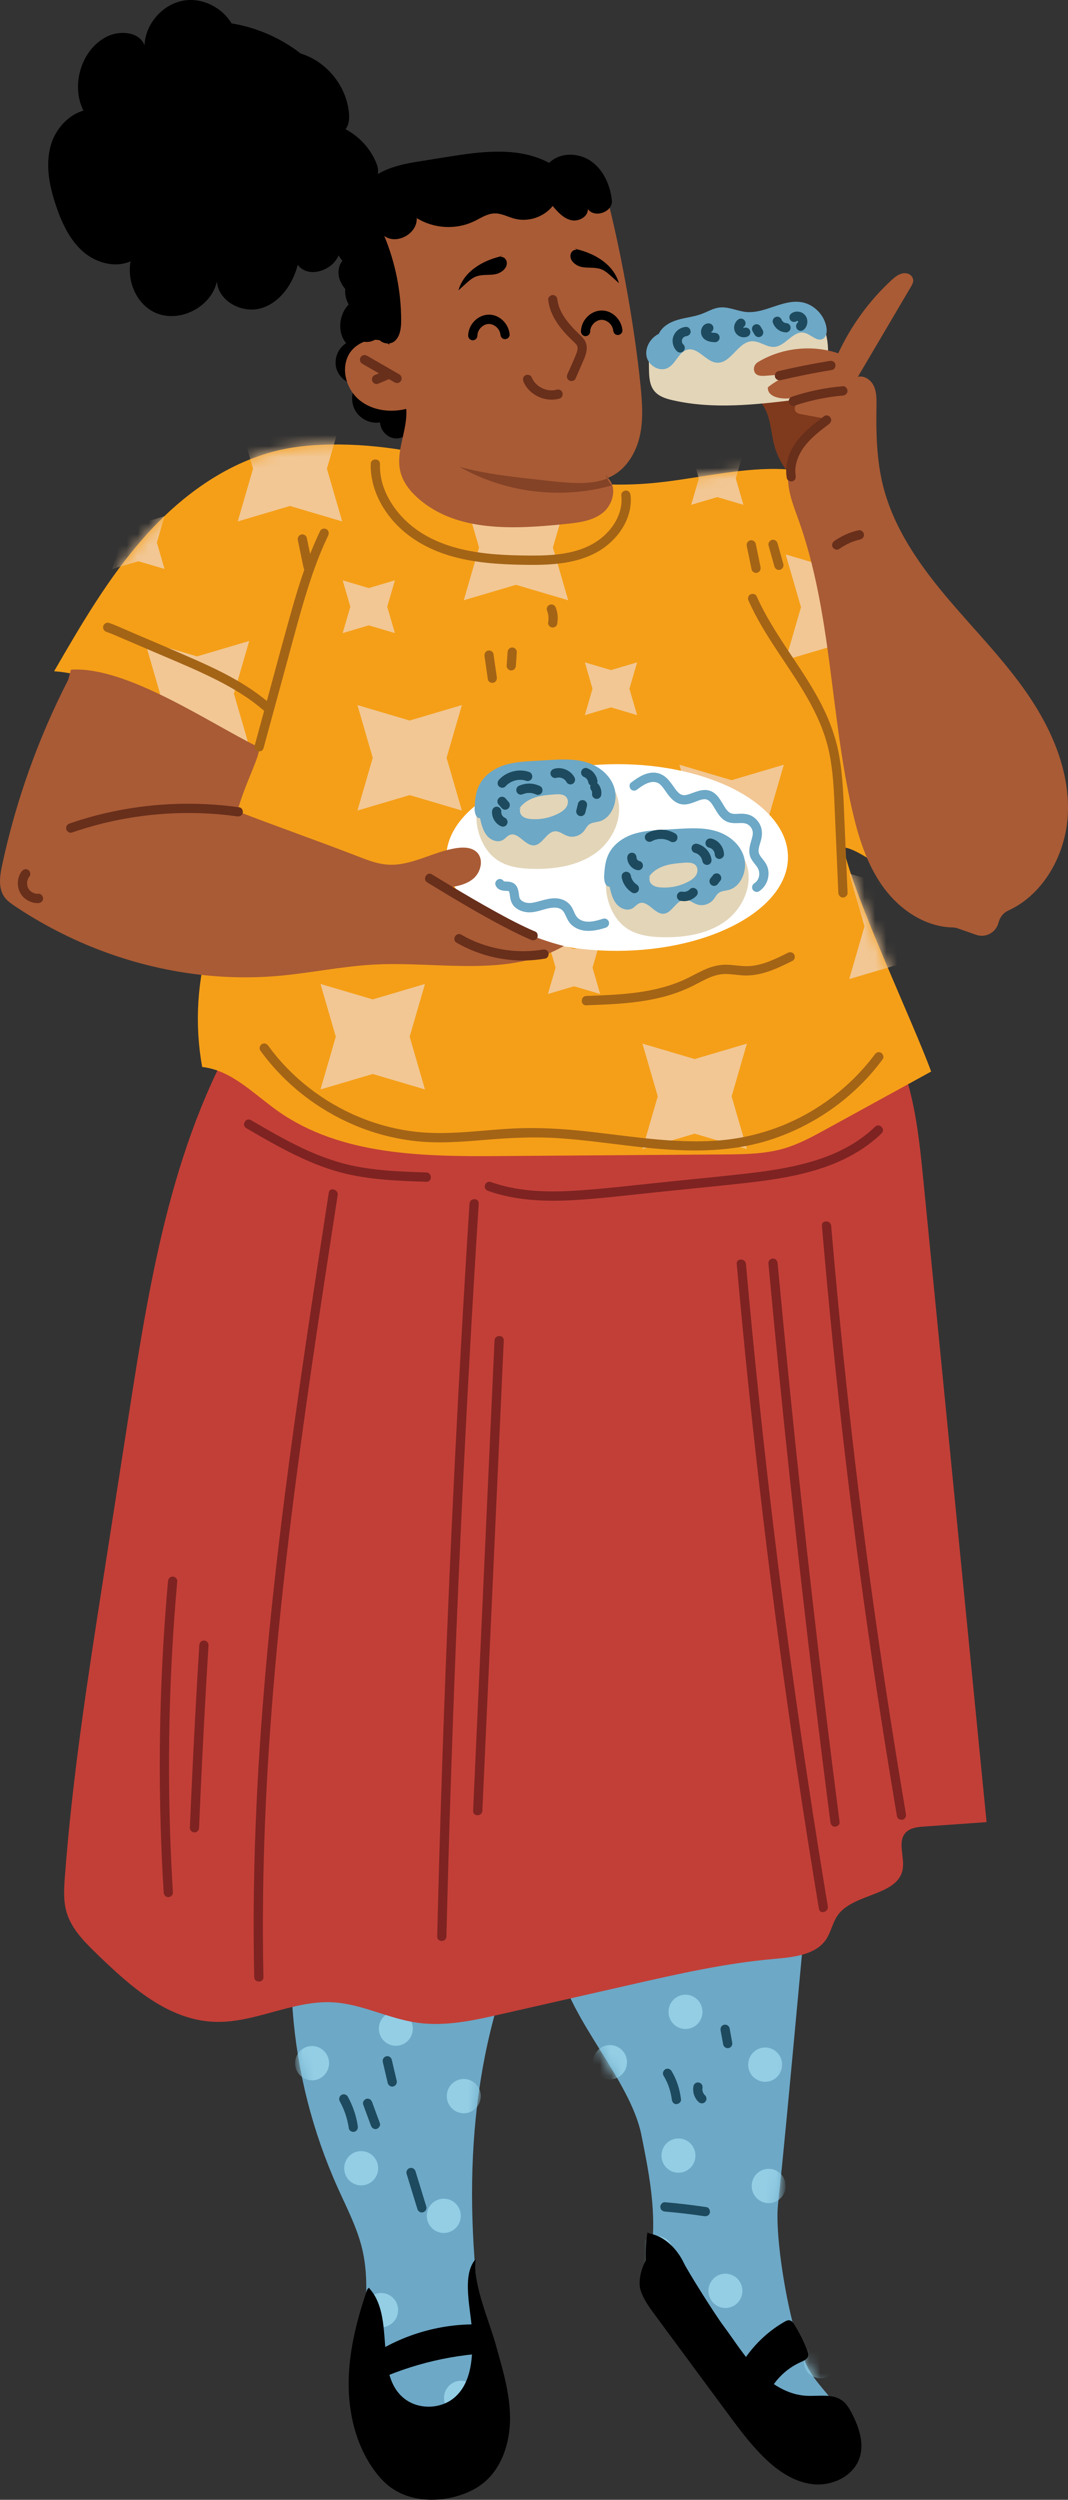 <svg width="97" height="227" viewBox="0 0 97 227" fill="none" xmlns="http://www.w3.org/2000/svg">
<rect x="0" y="0" width="97" height="227" fill="#333333" stroke="none"/>
<g clip-path="url(#clip0_54986_12655)">
<path d="M31.515 23.367C30.802 23.678 30.586 24.656 30.854 25.392C31.122 26.128 31.733 26.674 32.322 27.186C30.903 27.837 30.431 29.966 31.44 31.164C30.716 31.608 30.33 32.552 30.532 33.383C30.734 34.214 31.509 34.869 32.354 34.925C31.874 35.636 31.857 36.637 32.315 37.363C32.773 38.089 33.678 38.499 34.518 38.361C34.547 39.074 35.139 39.72 35.841 39.805C36.544 39.888 37.269 39.4 37.461 38.713C38.133 39.259 39.231 38.618 39.403 37.764C39.575 36.911 39.113 36.057 38.566 35.384C39.105 35.636 39.756 35.129 39.862 34.541C39.969 33.951 39.691 33.361 39.364 32.861C38.977 32.266 38.509 31.727 37.977 31.259C38.219 31.628 38.84 31.526 39.09 31.163C39.339 30.799 39.305 30.307 39.189 29.879C38.798 28.427 37.539 27.254 36.074 26.975L31.514 23.367H31.515Z" fill="black"/>
<path d="M74.241 163.063C73.37 170.947 71.535 192.267 70.664 200.151C70.302 203.424 71.885 212.625 73.606 215.415C74.412 216.723 75.625 217.785 76.379 219.122C77.135 220.456 77.32 222.284 76.157 223.437C75.039 224.545 73.085 224.566 71.696 223.889C70.307 223.212 69.351 222.002 68.44 220.829C65.877 217.53 63.314 214.232 60.751 210.932C60.17 210.184 59.581 209.422 59.273 208.538C58.739 207.008 59.108 205.318 59.254 203.689C59.55 200.374 58.901 197.097 58.252 193.865C57.26 188.923 51.771 183.437 50.779 178.494C55.891 177.431 63.956 165.7 69.145 165.625L74.242 163.062L74.241 163.063Z" fill="#6DA8C6"/>
<mask id="mask0_54986_12655" style="mask-type:luminance" maskUnits="userSpaceOnUse" x="50" y="163" width="27" height="62">
<path d="M74.241 163.063C73.37 170.947 71.535 192.267 70.664 200.151C70.302 203.424 71.885 212.625 73.606 215.415C74.412 216.723 75.625 217.785 76.379 219.122C77.135 220.456 77.32 222.284 76.157 223.437C75.039 224.545 73.085 224.566 71.696 223.889C70.307 223.212 69.351 222.002 68.44 220.829C65.877 217.53 63.314 214.232 60.751 210.932C60.17 210.184 59.581 209.422 59.273 208.538C58.739 207.008 59.108 205.318 59.254 203.689C59.55 200.374 58.901 197.097 58.252 193.865C57.26 188.923 51.771 183.437 50.779 178.494C55.891 177.431 63.956 165.7 69.145 165.625L74.242 163.062L74.241 163.063Z" fill="white"/>
</mask>
<g mask="url(#mask0_54986_12655)">
<path d="M63.789 182.493C63.897 183.347 63.3 184.127 62.455 184.236C61.61 184.345 60.837 183.743 60.729 182.889C60.621 182.036 61.218 181.255 62.063 181.146C62.908 181.038 63.681 181.64 63.789 182.493Z" fill="#93CEE5"/>
<path d="M63.151 195.547C63.258 196.4 62.662 197.181 61.817 197.289C60.972 197.398 60.199 196.796 60.091 195.943C59.983 195.089 60.579 194.309 61.425 194.2C62.27 194.091 63.043 194.693 63.151 195.547Z" fill="#93CEE5"/>
<path d="M71.344 198.307C71.452 199.16 70.856 199.94 70.011 200.049C69.165 200.158 68.392 199.556 68.285 198.703C68.177 197.849 68.773 197.069 69.618 196.96C70.464 196.851 71.237 197.453 71.344 198.307Z" fill="#93CEE5"/>
<path d="M61.157 204.407C61.265 205.261 60.669 206.041 59.823 206.15C58.978 206.259 58.205 205.657 58.097 204.803C57.989 203.95 58.586 203.169 59.431 203.061C60.276 202.952 61.049 203.554 61.157 204.407Z" fill="#93CEE5"/>
<path d="M67.416 207.828C67.524 208.682 66.927 209.462 66.082 209.571C65.237 209.68 64.464 209.078 64.356 208.224C64.248 207.371 64.844 206.59 65.69 206.481C66.535 206.373 67.308 206.975 67.416 207.828Z" fill="#93CEE5"/>
<path d="M76.071 214.215C76.179 215.068 75.583 215.849 74.737 215.957C73.892 216.066 73.119 215.464 73.011 214.611C72.904 213.757 73.5 212.977 74.345 212.868C75.19 212.759 75.963 213.361 76.071 214.215Z" fill="#93CEE5"/>
<path d="M72.395 219.335C72.503 220.188 71.907 220.969 71.061 221.078C70.216 221.186 69.443 220.584 69.335 219.731C69.228 218.877 69.824 218.097 70.669 217.988C71.514 217.879 72.287 218.481 72.395 219.335Z" fill="#93CEE5"/>
<path d="M71.024 187.289C71.132 188.142 70.536 188.923 69.691 189.032C68.846 189.14 68.073 188.539 67.965 187.685C67.857 186.832 68.453 186.051 69.298 185.942C70.144 185.834 70.917 186.435 71.024 187.289Z" fill="#93CEE5"/>
<path d="M68.726 176.117C68.834 176.971 68.238 177.751 67.392 177.86C66.547 177.969 65.774 177.367 65.666 176.513C65.558 175.66 66.155 174.879 67 174.771C67.845 174.662 68.618 175.264 68.726 176.117Z" fill="#93CEE5"/>
<path d="M75.13 168.598C75.237 169.451 74.641 170.231 73.796 170.34C72.951 170.449 72.178 169.847 72.07 168.994C71.962 168.14 72.558 167.36 73.404 167.251C74.249 167.142 75.022 167.744 75.13 168.598Z" fill="#93CEE5"/>
<path d="M66.222 168.66C66.33 169.514 65.734 170.294 64.888 170.403C64.043 170.512 63.27 169.91 63.162 169.056C63.055 168.203 63.651 167.422 64.496 167.313C65.341 167.205 66.114 167.807 66.222 168.66Z" fill="#93CEE5"/>
<path d="M56.934 187.068C57.041 187.922 56.445 188.702 55.6 188.811C54.755 188.92 53.982 188.318 53.874 187.464C53.766 186.611 54.362 185.831 55.208 185.722C56.053 185.613 56.826 186.215 56.934 187.068Z" fill="#93CEE5"/>
<path d="M55.917 171.634C56.024 172.487 55.428 173.268 54.583 173.376C53.738 173.485 52.965 172.883 52.857 172.03C52.749 171.176 53.345 170.396 54.191 170.287C55.036 170.178 55.809 170.78 55.917 171.634Z" fill="#93CEE5"/>
</g>
<path d="M45.795 180.103C41.89 191.692 42.326 204.331 44.616 216.499C45.076 218.939 45.498 221.758 43.712 223.53C41.875 225.352 38.34 225.027 36.214 223.334C34.087 221.641 33.169 218.988 32.962 216.458C32.623 212.353 33.863 208.219 32.885 204.176C32.425 202.277 31.494 200.49 30.68 198.68C26.056 188.395 25.189 176.849 28.252 166.364C32.755 168.855 37.931 170.264 43.101 170.409L45.797 180.102L45.795 180.103Z" fill="#6DA8C6"/>
<mask id="mask1_54986_12655" style="mask-type:luminance" maskUnits="userSpaceOnUse" x="26" y="166" width="20" height="59">
<path d="M45.795 180.103C41.89 191.692 42.326 204.331 44.616 216.499C45.076 218.939 45.498 221.758 43.712 223.53C41.875 225.352 38.34 225.027 36.214 223.334C34.087 221.641 33.169 218.988 32.962 216.458C32.623 212.353 33.863 208.219 32.885 204.176C32.425 202.277 31.494 200.49 30.68 198.68C26.056 188.395 25.189 176.849 28.252 166.364C32.755 168.855 37.931 170.264 43.101 170.409L45.797 180.102L45.795 180.103Z" fill="white"/>
</mask>
<g mask="url(#mask1_54986_12655)">
<path d="M37.492 184.323C37.433 185.182 36.697 185.829 35.846 185.77C34.996 185.71 34.355 184.967 34.413 184.109C34.472 183.25 35.208 182.602 36.059 182.662C36.909 182.722 37.551 183.464 37.492 184.323Z" fill="#93CEE5"/>
<path d="M34.343 197C34.284 197.858 33.548 198.506 32.698 198.447C31.847 198.387 31.206 197.644 31.265 196.786C31.324 195.927 32.059 195.279 32.91 195.339C33.76 195.398 34.402 196.141 34.343 197Z" fill="#93CEE5"/>
<path d="M41.846 201.322C41.787 202.181 41.051 202.828 40.201 202.769C39.351 202.709 38.709 201.966 38.768 201.108C38.827 200.249 39.563 199.602 40.413 199.661C41.264 199.721 41.905 200.464 41.846 201.322Z" fill="#93CEE5"/>
<path d="M36.155 209.886C36.096 210.744 35.36 211.392 34.51 211.332C33.659 211.273 33.018 210.53 33.077 209.671C33.135 208.813 33.871 208.165 34.722 208.224C35.572 208.284 36.214 209.027 36.155 209.886Z" fill="#93CEE5"/>
<path d="M43.409 217.856C43.35 218.715 42.614 219.363 41.764 219.303C40.913 219.244 40.272 218.501 40.331 217.642C40.39 216.783 41.126 216.136 41.976 216.195C42.826 216.255 43.468 216.998 43.409 217.856Z" fill="#93CEE5"/>
<path d="M38.815 222.152C38.756 223.011 38.02 223.659 37.17 223.599C36.32 223.54 35.678 222.797 35.737 221.938C35.796 221.079 36.532 220.432 37.382 220.491C38.233 220.551 38.874 221.294 38.815 222.152Z" fill="#93CEE5"/>
<path d="M43.661 190.452C43.602 191.311 42.867 191.958 42.016 191.899C41.166 191.839 40.524 191.096 40.583 190.238C40.642 189.379 41.378 188.731 42.228 188.791C43.079 188.85 43.72 189.593 43.661 190.452Z" fill="#93CEE5"/>
<path d="M43.564 179.043C43.505 179.901 42.769 180.549 41.919 180.49C41.068 180.43 40.427 179.687 40.486 178.829C40.544 177.97 41.28 177.322 42.131 177.382C42.981 177.441 43.623 178.184 43.564 179.043Z" fill="#93CEE5"/>
<path d="M42.55 171.235C42.491 172.094 41.755 172.742 40.905 172.682C40.054 172.623 39.413 171.88 39.472 171.021C39.531 170.162 40.267 169.515 41.117 169.574C41.967 169.634 42.609 170.377 42.55 171.235Z" fill="#93CEE5"/>
<path d="M29.882 187.46C29.823 188.318 29.087 188.966 28.237 188.907C27.387 188.847 26.745 188.104 26.804 187.246C26.863 186.387 27.599 185.739 28.449 185.799C29.3 185.858 29.941 186.601 29.882 187.46Z" fill="#93CEE5"/>
<path d="M31.867 172.123C31.808 172.981 31.073 173.629 30.222 173.57C29.372 173.51 28.73 172.767 28.789 171.909C28.848 171.05 29.584 170.402 30.434 170.462C31.285 170.521 31.926 171.264 31.867 172.123Z" fill="#93CEE5"/>
</g>
<path d="M22.566 92.077C15.751 102.929 13.673 115.796 11.723 128.309C10.933 133.378 10.144 138.446 9.354 143.514C7.96 152.459 6.565 161.415 5.892 170.44C5.809 171.54 5.74 172.665 6.072 173.726C6.539 175.224 7.739 176.408 8.899 177.528C11.851 180.379 15.237 183.423 19.442 183.596C23.115 183.749 26.56 181.624 30.229 181.826C32.868 181.972 35.287 183.309 37.904 183.679C40.449 184.04 43.018 183.468 45.51 182.902C49.439 182.01 53.366 181.115 57.294 180.223C61.566 179.252 65.855 178.278 70.235 177.892C71.991 177.737 74.013 177.547 74.99 176.17C75.485 175.469 75.605 174.575 76.112 173.883C77.534 171.938 81.458 172.152 81.968 169.833C82.227 168.653 81.416 167.176 82.333 166.342C82.754 165.962 83.388 165.9 83.972 165.86L89.604 165.462C87.692 146.046 85.779 126.63 83.866 107.213C83.472 103.223 83.061 99.16 81.419 95.452C79.376 90.836 75.414 86.988 70.58 84.926L22.567 92.08L22.566 92.077Z" fill="#C23F37"/>
<path d="M38.227 41.187C34.336 40.337 29.023 39.975 25.154 40.925C20.43 42.085 16.329 45.133 13.087 48.792C9.846 52.449 7.369 56.718 4.914 60.957C11.624 61.385 16.719 68.026 23.424 68.519C21.193 70.25 19.902 73.147 20.099 75.983C20.178 77.117 20.478 78.233 20.493 79.368C20.52 81.352 19.688 83.229 19.095 85.122C17.908 88.906 17.654 92.987 18.363 96.892C21.022 97.174 23.032 99.332 25.221 100.882C30.93 104.927 38.409 105.029 45.382 104.978C52.178 104.929 58.975 104.881 65.771 104.832C67.606 104.818 69.47 104.801 71.232 104.281C72.584 103.881 73.835 103.196 75.074 102.516C78.24 100.779 81.406 99.043 84.57 97.305C82.966 92.9 77.573 81.536 76.595 76.949C79.033 77.112 85.775 84.069 87.791 82.673C89.987 81.153 90.781 78.309 91.406 75.694C91.963 73.36 83.325 50.096 79.73 46.109C77.302 43.416 73.442 42.51 69.837 42.585C66.232 42.661 62.694 43.569 59.101 43.884C54.996 44.242 50.826 43.814 46.878 42.629L38.227 41.187Z" fill="#F59F18"/>
<mask id="mask2_54986_12655" style="mask-type:luminance" maskUnits="userSpaceOnUse" x="4" y="40" width="88" height="65">
<path d="M38.227 41.187C34.336 40.337 29.023 39.975 25.154 40.925C20.43 42.085 16.329 45.133 13.087 48.792C9.846 52.449 7.369 56.718 4.914 60.957C11.624 61.385 16.719 68.026 23.424 68.519C21.193 70.25 19.902 73.147 20.099 75.983C20.178 77.117 20.478 78.233 20.493 79.368C20.52 81.352 19.688 83.229 19.095 85.122C17.908 88.906 17.654 92.987 18.363 96.892C21.022 97.174 23.032 99.332 25.221 100.882C30.93 104.927 38.409 105.029 45.382 104.978C52.178 104.929 58.975 104.881 65.771 104.832C67.606 104.818 69.47 104.801 71.232 104.281C72.584 103.881 73.835 103.196 75.074 102.516C78.24 100.779 81.406 99.043 84.57 97.305C82.966 92.9 77.573 81.536 76.595 76.949C79.033 77.112 85.775 84.069 87.791 82.673C89.987 81.153 90.781 78.309 91.406 75.694C91.963 73.36 83.325 50.096 79.73 46.109C77.302 43.416 73.442 42.51 69.837 42.585C66.232 42.661 62.694 43.569 59.101 43.884C54.996 44.242 50.826 43.814 46.878 42.629L38.227 41.187Z" fill="white"/>
</mask>
<g mask="url(#mask2_54986_12655)">
<path d="M37.207 65.43L41.949 64.027L40.56 68.815L41.949 73.603L37.207 72.202L32.465 73.603L33.855 68.815L32.465 64.027L37.207 65.43Z" fill="#F2C794"/>
<path d="M66.448 70.847L71.189 69.444L69.8 74.232L71.189 79.022L66.448 77.619L61.704 79.022L63.093 74.232L61.704 69.444L66.448 70.847Z" fill="#F2C794"/>
<path d="M55.492 60.85L57.863 60.148L57.168 62.543L57.863 64.937L55.492 64.235L53.12 64.937L53.815 62.543L53.12 60.148L55.492 60.85Z" fill="#F2C794"/>
<path d="M84.196 66.267L86.567 65.566L85.871 67.96L86.567 70.354L84.196 69.652L81.823 70.354L82.519 67.96L81.823 65.566L84.196 66.267Z" fill="#F2C794"/>
<path d="M33.855 90.754L38.596 89.352L37.207 94.141L38.596 98.929L33.855 97.526L29.111 98.929L30.5 94.141L29.111 89.352L33.855 90.754Z" fill="#F2C794"/>
<path d="M19.501 78.701L24.244 77.299L22.855 82.087L24.244 86.876L19.501 85.473L14.759 86.876L16.148 82.087L14.759 77.299L19.501 78.701Z" fill="#F2C794"/>
<path d="M63.093 96.171L67.835 94.77L66.448 99.558L67.835 104.346L63.093 102.943L58.352 104.346L59.741 99.558L58.352 94.77L63.093 96.171Z" fill="#F2C794"/>
<path d="M52.138 86.174L54.509 85.474L53.815 87.868L54.509 90.261L52.138 89.561L49.767 90.261L50.461 87.868L49.767 85.474L52.138 86.174Z" fill="#F2C794"/>
<path d="M81.872 80.734L86.614 79.331L85.225 84.119L86.614 88.906L81.872 87.505L77.13 88.906L78.518 84.119L77.13 79.331L81.872 80.734Z" fill="#F2C794"/>
<path d="M17.893 59.607L22.635 58.204L21.245 62.992L22.635 67.779L17.893 66.379L13.149 67.779L14.539 62.992L13.149 58.204L17.893 59.607Z" fill="#F2C794"/>
<path d="M26.336 39.176L31.079 37.773L29.69 42.561L31.079 47.349L26.336 45.946L21.594 47.349L22.983 42.561L21.594 37.773L26.336 39.176Z" fill="#F2C794"/>
<path d="M33.494 53.401L35.865 52.699L35.171 55.095L35.865 57.489L33.494 56.786L31.123 57.489L31.819 55.095L31.123 52.699L33.494 53.401Z" fill="#F2C794"/>
<path d="M12.57 47.578L14.941 46.876L14.247 49.27L14.941 51.664L12.57 50.963L10.199 51.664L10.893 49.27L10.199 46.876L12.57 47.578Z" fill="#F2C794"/>
<path d="M46.864 46.335L51.606 44.933L50.217 49.72L51.606 54.508L46.864 53.105L42.122 54.508L43.511 49.72L42.122 44.933L46.864 46.335Z" fill="#F2C794"/>
<path d="M76.105 51.752L80.847 50.35L79.457 55.137L80.847 59.925L76.105 58.524L71.361 59.925L72.75 55.137L71.361 50.35L76.105 51.752Z" fill="#F2C794"/>
<path d="M65.149 41.755L67.52 41.053L66.825 43.447L67.52 45.84L65.149 45.14L62.779 45.84L63.472 43.447L62.779 41.053L65.149 41.755Z" fill="#F2C794"/>
</g>
<path d="M54.761 16.518C56.247 21.866 57.631 29.519 58.178 35.046C58.335 36.633 58.451 38.258 58.059 39.802C57.668 41.345 56.683 42.819 55.211 43.398C56.078 44.229 55.694 45.807 54.758 46.558C53.822 47.31 52.561 47.459 51.37 47.582C46.726 48.058 41.489 48.357 37.977 45.252C37.239 44.601 36.597 43.787 36.362 42.826C35.904 40.961 37.045 39.047 36.897 37.132C35.454 37.488 33.824 37.285 32.666 36.349C31.507 35.41 30.963 33.667 31.615 32.321C32.267 30.973 34.205 30.374 35.37 31.304C34.742 27.73 34.55 24.077 34.799 20.455L54.76 16.519L54.761 16.518Z" fill="#A95B35"/>
<path d="M72.698 44.152C71.658 43.157 70.763 41.959 70.359 40.569C70.036 39.454 70.033 38.24 69.524 37.2C68.829 35.777 67.273 34.865 66.805 33.35C66.65 32.852 66.653 32.244 67.025 31.88C67.419 31.495 68.079 31.543 68.554 31.817C69.031 32.091 69.378 32.538 69.755 32.937C70.79 34.032 72.136 34.825 73.591 35.195C74.36 35.391 75.192 35.486 75.818 35.977C76.792 36.739 76.921 38.189 76.665 39.407C76.226 41.496 74.741 43.45 72.692 43.977L72.698 44.155V44.152Z" fill="#7F391D"/>
<path d="M61.093 30.022C59.894 29.986 58.909 30.967 58.924 32.178L58.941 33.473C58.951 34.184 58.98 34.954 59.426 35.503C59.827 36 60.478 36.204 61.098 36.345C64.802 37.195 68.664 36.743 72.437 36.285C72.961 36.222 73.501 36.153 73.951 35.877C74.992 35.24 75.153 33.808 75.202 32.581C75.271 30.848 75.054 28.624 72.919 28.539C72.596 28.526 72.274 28.577 71.962 28.663C68.642 29.581 65.198 30.046 61.755 30.042L61.093 30.024V30.022Z" fill="#E3D5B8"/>
<path d="M56.074 86.345C64.644 86.32 71.58 82.503 71.566 77.822C71.552 73.14 64.594 69.365 56.024 69.391C47.455 69.417 40.519 73.233 40.532 77.915C40.546 82.596 47.504 86.371 56.074 86.345Z" fill="white"/>
<path d="M57.703 76.107C57.513 76.146 57.328 76.206 57.156 76.297C55.373 77.244 54.674 79.696 55.208 81.694C55.472 82.681 56.001 83.627 56.821 84.227C57.792 84.938 59.054 85.092 60.254 85.109C62.26 85.136 64.365 84.805 65.969 83.589C67.574 82.374 68.507 80.092 67.704 78.237C67.202 77.078 66.113 76.251 64.929 75.835C63.745 75.418 62.465 75.371 61.212 75.418C61.007 75.427 58.517 75.94 57.702 76.109L57.703 76.107Z" fill="#E3D5B8"/>
<path d="M55.339 80.409C55.467 80.993 55.607 81.602 55.969 82.061C56.331 82.52 56.989 82.772 57.476 82.464C57.68 82.335 57.836 82.123 58.055 82.031C58.83 81.706 59.443 83.03 60.271 82.974C61.036 82.923 61.411 81.743 62.176 81.703C62.578 81.68 62.92 81.993 63.302 82.126C63.836 82.313 64.471 82.114 64.828 81.648C64.964 81.471 65.064 81.259 65.232 81.118C65.498 80.895 65.865 80.898 66.192 80.812C67.328 80.509 67.921 78.994 67.569 77.809C67.217 76.624 66.156 75.806 65.033 75.471C63.91 75.135 62.718 75.201 61.551 75.269L60.226 75.346C59.266 75.402 58.291 75.461 57.378 75.791C56.466 76.123 55.607 76.765 55.208 77.702C54.962 78.277 54.905 78.919 54.869 79.55C54.846 79.972 54.98 80.557 55.374 80.512L55.339 80.409Z" fill="#6DA8C6"/>
<path d="M58.895 79.691C59.214 79.165 59.764 78.817 60.345 78.626C60.926 78.436 61.541 78.388 62.15 78.342C62.533 78.313 62.982 78.312 63.218 78.616C63.405 78.858 63.375 79.218 63.215 79.478C63.056 79.738 62.794 79.915 62.526 80.058C61.767 80.461 60.894 80.648 60.037 80.588C59.712 80.566 59.364 80.496 59.143 80.253C58.922 80.01 58.927 79.549 59.222 79.407L58.897 79.691H58.895Z" fill="#E3D5B8"/>
<path d="M45.938 69.9C45.748 69.939 45.562 69.998 45.391 70.09C43.608 71.037 42.909 73.489 43.443 75.487C43.707 76.474 44.236 77.42 45.056 78.02C46.027 78.731 47.288 78.885 48.489 78.902C50.495 78.93 52.599 78.598 54.204 77.382C55.809 76.167 56.742 73.885 55.939 72.03C55.437 70.871 54.347 70.044 53.163 69.628C51.98 69.211 50.7 69.164 49.447 69.211C49.242 69.22 46.751 69.733 45.936 69.901L45.938 69.9Z" fill="#E3D5B8"/>
<path d="M43.574 74.189C43.702 74.777 43.84 75.389 44.202 75.85C44.564 76.311 45.222 76.564 45.709 76.255C45.913 76.126 46.069 75.911 46.288 75.82C47.063 75.493 47.676 76.823 48.504 76.766C49.269 76.716 49.644 75.531 50.41 75.488C50.813 75.466 51.155 75.779 51.537 75.913C52.071 76.1 52.706 75.899 53.062 75.432C53.199 75.255 53.298 75.041 53.467 74.9C53.733 74.675 54.1 74.68 54.426 74.592C55.563 74.288 56.157 72.766 55.806 71.574C55.454 70.382 54.393 69.563 53.27 69.225C52.146 68.886 50.954 68.953 49.787 69.022C49.346 69.048 48.903 69.075 48.462 69.1C47.501 69.156 46.527 69.216 45.615 69.549C44.702 69.882 43.843 70.529 43.444 71.471C43.198 72.049 43.141 72.695 43.106 73.327C43.082 73.75 43.217 74.339 43.609 74.294L43.574 74.191V74.189Z" fill="#6DA8C6"/>
<path d="M47.13 73.484C47.448 72.958 47.999 72.61 48.58 72.419C49.161 72.229 49.776 72.181 50.385 72.135C50.767 72.106 51.217 72.105 51.453 72.409C51.64 72.65 51.609 73.011 51.449 73.271C51.291 73.531 51.028 73.708 50.761 73.851C50.001 74.254 49.129 74.441 48.272 74.381C47.947 74.359 47.598 74.289 47.378 74.046C47.157 73.803 47.162 73.342 47.457 73.2L47.132 73.484H47.13Z" fill="#E3D5B8"/>
<path d="M90.702 83.758C90.813 83.289 91.128 82.891 91.564 82.692C94.816 81.213 96.835 77.52 96.988 73.882C97.153 70 95.528 66.236 93.336 63.041C91.145 59.847 88.389 57.099 85.902 54.134C83.415 51.169 81.146 47.883 80.203 44.117C79.612 41.759 79.563 39.3 79.604 36.869C79.614 36.257 79.624 35.617 79.368 35.063C79.112 34.507 78.501 34.067 77.913 34.222C79.521 31.493 81.129 28.764 82.737 26.035C82.881 25.79 83.032 25.525 82.882 25.218C82.756 24.957 82.482 24.811 82.194 24.808C81.702 24.801 81.308 25.129 80.956 25.452C78.94 27.316 77.292 29.582 76.135 32.083C73.736 31.279 70.996 31.575 68.827 32.89C68.552 33.057 68.408 33.39 68.502 33.7C68.635 34.142 69.113 34.152 69.504 34.123C70.329 34.063 71.154 34.004 71.979 33.943C71.171 34.22 70.412 34.636 69.74 35.167C69.677 36.066 70.96 36.282 71.844 36.155C73.288 35.946 74.731 35.736 76.174 35.529L72.617 36.551C72.343 36.629 72.149 36.896 72.19 37.182C72.235 37.5 72.533 37.573 72.793 37.62L75.392 38.096C73.741 39.283 71.978 40.696 71.636 42.714C71.378 44.236 72.001 45.747 72.521 47.199C75.527 55.583 75.397 64.76 77.373 73.452C77.947 75.978 78.727 78.52 80.254 80.604C81.739 82.631 84.048 84.175 86.533 84.219C86.691 84.222 86.846 84.255 86.996 84.306L88.651 84.887C89.066 85.032 89.52 84.998 89.906 84.79C90.303 84.578 90.591 84.202 90.696 83.76V83.757L90.702 83.758Z" fill="#A95B35"/>
<path d="M6.439 60.811C11.474 60.476 18.907 65.59 23.44 67.827C23.938 68.074 22.3 70.944 21.564 73.669C24.536 74.83 29.515 76.597 32.489 77.758C33.371 78.103 34.269 78.452 35.212 78.515C37.38 78.662 39.367 77.306 41.52 77.005C42.159 76.915 42.889 76.951 43.338 77.42C43.965 78.073 43.661 79.239 42.963 79.812C42.264 80.383 41.321 80.519 40.428 80.635C44.138 82.138 45.613 84.474 51.212 85.905C46.152 88.796 39.874 87.296 34.068 87.585C31.111 87.733 28.2 88.365 25.252 88.621C19.875 89.086 14.409 88.274 9.349 86.383C6.542 85.336 3.856 83.959 1.362 82.291C1.005 82.051 0.643 81.799 0.394 81.446C-0.177 80.635 -0.013 79.53 0.194 78.557C1.445 72.714 3.469 67.04 6.195 61.734L6.441 60.811H6.439Z" fill="#A95B35"/>
<path d="M72.166 36.833C73.589 36.359 75.061 36.046 76.554 35.918C76.78 35.9 76.974 35.738 76.974 35.495C76.974 35.281 76.782 35.051 76.554 35.072C74.987 35.206 73.437 35.517 71.944 36.017C71.728 36.088 71.588 36.309 71.651 36.539C71.708 36.751 71.951 36.908 72.168 36.835L72.166 36.833Z" fill="#682F1B"/>
<path d="M70.905 34.524C72.451 34.162 74.008 33.851 75.574 33.594C75.798 33.557 75.923 33.276 75.867 33.072C75.802 32.833 75.576 32.739 75.35 32.776C73.784 33.033 72.227 33.344 70.681 33.706C70.46 33.759 70.329 34.014 70.388 34.228C70.45 34.456 70.683 34.577 70.905 34.524Z" fill="#682F1B"/>
<path d="M74.862 37.782C73.933 38.487 73.001 39.2 72.308 40.155C71.627 41.09 71.262 42.252 71.457 43.408C71.496 43.634 71.77 43.76 71.974 43.703C72.212 43.637 72.306 43.409 72.267 43.181C72.109 42.24 72.511 41.272 73.069 40.534C73.675 39.732 74.493 39.113 75.286 38.513C75.468 38.375 75.561 38.147 75.436 37.933C75.332 37.753 75.044 37.642 74.862 37.782Z" fill="#682F1B"/>
<path d="M76.209 49.854C76.516 49.642 76.839 49.456 77.177 49.303C77.192 49.296 77.334 49.237 77.241 49.274C77.285 49.256 77.331 49.239 77.374 49.22C77.452 49.189 77.531 49.16 77.61 49.133C77.792 49.072 77.975 49.019 78.162 48.975C78.376 48.924 78.524 48.666 78.455 48.453C78.383 48.227 78.168 48.103 77.938 48.157C77.171 48.339 76.431 48.667 75.783 49.12C75.603 49.245 75.504 49.497 75.633 49.699C75.749 49.881 76.014 49.987 76.207 49.851L76.209 49.854Z" fill="#682F1B"/>
<path d="M38.803 80.132C41.228 81.602 43.656 83.076 46.179 84.372C46.846 84.713 47.519 85.042 48.209 85.336C48.418 85.424 48.659 85.399 48.784 85.184C48.886 85.008 48.843 84.695 48.634 84.605C47.352 84.059 46.118 83.403 44.899 82.729C43.596 82.008 42.309 81.255 41.031 80.49C40.428 80.13 39.829 79.766 39.228 79.4C38.763 79.118 38.34 79.851 38.803 80.133V80.132Z" fill="#682F1B"/>
<path d="M41.471 85.607C43.348 86.689 45.512 87.251 47.674 87.221C48.294 87.212 48.912 87.149 49.523 87.047C49.747 87.01 49.872 86.729 49.816 86.525C49.75 86.286 49.525 86.192 49.299 86.23C47.332 86.559 45.286 86.326 43.426 85.611C42.897 85.408 42.387 85.158 41.895 84.874C41.425 84.604 41.001 85.335 41.471 85.607Z" fill="#682F1B"/>
<path d="M57.897 71.676C58.363 71.311 59.067 70.845 59.662 71.062C59.904 71.151 60.019 71.283 60.195 71.496C60.254 71.569 60.317 71.654 60.399 71.773C60.477 71.885 60.554 71.997 60.635 72.108C61.009 72.616 61.474 73.053 62.14 73.053C62.484 73.053 62.812 72.939 63.129 72.817C63.41 72.708 63.721 72.574 63.986 72.574C64.077 72.574 64.075 72.574 64.164 72.597C64.19 72.604 64.213 72.613 64.238 72.621C64.166 72.596 64.238 72.621 64.259 72.632C64.307 72.659 64.355 72.688 64.402 72.72C64.341 72.677 64.393 72.713 64.405 72.723C64.432 72.749 64.461 72.774 64.488 72.802C64.533 72.847 64.575 72.897 64.616 72.946C64.572 72.892 64.616 72.944 64.622 72.955C64.642 72.982 64.661 73.009 64.68 73.036C64.752 73.143 64.819 73.254 64.887 73.366C65.163 73.829 65.456 74.342 65.959 74.585C66.333 74.765 66.729 74.762 67.133 74.743C67.466 74.728 67.754 74.733 68.009 74.928C68.189 75.068 68.339 75.306 68.371 75.564C68.362 75.496 68.371 75.671 68.371 75.654C68.371 75.692 68.371 75.729 68.366 75.765C68.361 75.83 68.349 75.891 68.334 75.957C68.295 76.134 68.241 76.306 68.191 76.479C68.071 76.899 67.985 77.355 68.135 77.78C68.27 78.16 68.558 78.427 68.776 78.751C69.096 79.223 68.989 79.9 68.514 80.206C68.323 80.328 68.246 80.583 68.364 80.786C68.475 80.978 68.746 81.061 68.938 80.937C69.581 80.524 69.895 79.754 69.775 79C69.714 78.621 69.512 78.317 69.277 78.023C69.08 77.775 68.888 77.557 68.894 77.242C68.903 76.887 69.076 76.515 69.15 76.154C69.236 75.743 69.228 75.345 69.059 74.956C68.915 74.619 68.662 74.333 68.352 74.141C67.992 73.917 67.579 73.876 67.165 73.893C66.976 73.902 66.779 73.922 66.591 73.9C66.512 73.89 66.431 73.869 66.355 73.84C66.426 73.868 66.35 73.837 66.332 73.827C66.293 73.805 66.254 73.783 66.217 73.757C66.205 73.749 66.155 73.708 66.21 73.754C66.18 73.73 66.153 73.703 66.124 73.677C66.082 73.636 66.043 73.592 66.005 73.548C65.993 73.534 65.939 73.468 65.985 73.526C65.968 73.505 65.953 73.483 65.937 73.461C65.89 73.395 65.847 73.327 65.803 73.257C65.5 72.773 65.232 72.208 64.717 71.917C64.023 71.526 63.339 71.855 62.662 72.091C62.581 72.118 62.501 72.145 62.418 72.166C62.339 72.186 62.285 72.198 62.236 72.201C62.083 72.213 62.001 72.208 61.851 72.147C61.931 72.179 61.815 72.125 61.809 72.121C61.787 72.108 61.763 72.094 61.741 72.081C61.736 72.077 61.635 71.999 61.701 72.053C61.681 72.037 61.66 72.019 61.642 72.001C61.593 71.955 61.546 71.907 61.5 71.856C61.477 71.831 61.455 71.803 61.433 71.778C61.425 71.766 61.342 71.662 61.383 71.715C60.952 71.141 60.601 70.489 59.882 70.246C58.953 69.93 58.005 70.527 57.301 71.078C57.121 71.219 57.154 71.53 57.301 71.678C57.478 71.856 57.715 71.819 57.895 71.678L57.897 71.676Z" fill="#6DA8C6"/>
<path d="M54.79 83.421C54.069 83.652 53.142 83.916 52.522 83.397C52.226 83.149 52.141 82.743 51.948 82.411C51.727 82.037 51.389 81.773 50.974 81.653C50.099 81.396 49.275 81.802 48.428 81.967C48.092 82.032 47.768 82.005 47.514 81.869C47.48 81.85 47.448 81.831 47.416 81.809C47.406 81.802 47.332 81.745 47.374 81.78C47.341 81.751 47.309 81.719 47.278 81.687C47.218 81.619 47.253 81.653 47.261 81.666C47.199 81.576 47.199 81.568 47.176 81.479C47.152 81.391 47.144 81.313 47.139 81.265C47.081 80.792 46.99 80.33 46.502 80.134C46.329 80.065 46.14 80.055 45.956 80.046C45.916 80.044 45.876 80.043 45.834 80.041C45.803 80.039 45.717 80.022 45.793 80.041C45.781 80.039 45.77 80.036 45.758 80.034C45.711 80.019 45.712 80.022 45.763 80.044C45.722 80.02 45.726 80.024 45.77 80.056C45.79 80.077 45.803 80.1 45.81 80.128C45.731 79.913 45.525 79.767 45.293 79.832C45.089 79.888 44.921 80.138 45 80.354C45.163 80.796 45.531 80.879 45.955 80.898C45.997 80.9 46.037 80.903 46.079 80.905C46.201 80.906 46.014 80.881 46.13 80.91C46.169 80.918 46.206 80.928 46.243 80.942C46.207 80.93 46.216 80.935 46.197 80.915C46.28 80.995 46.177 80.859 46.234 80.957C46.29 81.056 46.224 80.901 46.255 81.013C46.278 81.104 46.288 81.173 46.293 81.221C46.347 81.649 46.418 82.042 46.746 82.353C47.058 82.647 47.465 82.795 47.883 82.839C48.789 82.935 49.619 82.363 50.489 82.425C50.809 82.447 51.074 82.574 51.247 82.89C51.459 83.278 51.581 83.698 51.926 83.999C52.808 84.769 53.99 84.57 55.011 84.242C55.226 84.172 55.366 83.948 55.304 83.72C55.245 83.506 55.004 83.355 54.787 83.424L54.79 83.421Z" fill="#6DA8C6"/>
<path d="M59.828 30.316C59.074 30.69 58.547 31.571 58.73 32.399C58.916 33.227 59.929 33.802 60.67 33.402C61.403 33.008 61.664 31.908 62.477 31.744C63.449 31.551 64.131 32.877 65.119 32.936C66.392 33.014 67.013 31.046 68.288 30.988C69.002 30.956 69.639 31.564 70.351 31.5C71.366 31.408 72.04 30.003 73.037 30.216C73.644 30.345 74.194 31.066 74.739 30.767C75.062 30.588 75.121 30.141 75.067 29.772C74.896 28.613 73.922 27.62 72.776 27.438C71.087 27.168 69.474 28.492 67.773 28.331C66.948 28.252 66.155 27.826 65.333 27.926C64.762 27.995 64.255 28.312 63.716 28.512C63.026 28.767 62.282 28.832 61.576 29.036C60.871 29.24 60.158 29.629 59.843 30.299L59.828 30.316Z" fill="#6DA8C6"/>
<path d="M45.908 71.413C45.973 71.34 46.042 71.272 46.117 71.209C46.148 71.183 46.172 71.166 46.125 71.201C46.143 71.187 46.162 71.173 46.181 71.16C46.223 71.131 46.266 71.102 46.31 71.076C46.354 71.049 46.399 71.025 46.445 71.001C46.472 70.988 46.581 70.939 46.5 70.973C46.595 70.933 46.692 70.901 46.792 70.874C46.836 70.862 46.881 70.852 46.925 70.843C46.953 70.838 46.98 70.833 47.009 70.828C47.07 70.816 46.937 70.835 46.999 70.828C47.095 70.82 47.191 70.813 47.288 70.814C47.339 70.814 47.391 70.818 47.442 70.823C47.452 70.823 47.528 70.832 47.47 70.825C47.408 70.818 47.504 70.83 47.516 70.833C47.617 70.852 47.716 70.877 47.814 70.911C48.023 70.981 48.282 70.83 48.331 70.616C48.383 70.381 48.26 70.168 48.038 70.094C47.096 69.777 45.983 70.072 45.315 70.813C45.167 70.976 45.143 71.253 45.315 71.413C45.477 71.563 45.751 71.588 45.909 71.413H45.908Z" fill="#1D4A5E"/>
<path d="M47.523 72.105C47.563 72.086 47.554 72.091 47.494 72.117C47.511 72.11 47.526 72.103 47.543 72.098C47.568 72.09 47.592 72.081 47.617 72.073C47.676 72.054 47.735 72.039 47.794 72.027C47.826 72.02 47.868 72.02 47.896 72.008C47.827 72.016 47.817 72.018 47.863 72.013C47.954 72.005 48.019 72.003 48.085 72.003C48.146 72.003 48.206 72.01 48.267 72.015C48.3 72.018 48.284 72.015 48.22 72.008C48.236 72.011 48.253 72.013 48.272 72.016C48.302 72.022 48.333 72.028 48.361 72.035C48.42 72.049 48.479 72.066 48.538 72.085C48.556 72.091 48.607 72.12 48.624 72.117C48.563 72.091 48.555 72.086 48.595 72.105C48.61 72.112 48.627 72.12 48.642 72.127C48.747 72.176 48.851 72.202 48.966 72.169C49.063 72.142 49.169 72.066 49.217 71.974C49.316 71.785 49.277 71.496 49.067 71.394C48.757 71.245 48.428 71.16 48.085 71.154C47.74 71.149 47.411 71.233 47.098 71.372C47.009 71.413 46.93 71.534 46.904 71.626C46.878 71.728 46.889 71.862 46.947 71.952C47.004 72.042 47.09 72.122 47.197 72.147C47.314 72.175 47.411 72.153 47.521 72.105H47.523Z" fill="#1D4A5E"/>
<path d="M50.53 70.639C50.59 70.62 50.653 70.606 50.717 70.596C50.68 70.601 50.643 70.606 50.606 70.612C50.708 70.6 50.809 70.6 50.91 70.613C50.873 70.608 50.836 70.603 50.799 70.598C50.907 70.613 51.013 70.642 51.114 70.685C51.081 70.671 51.047 70.656 51.013 70.642C51.072 70.668 51.129 70.697 51.185 70.731C51.212 70.748 51.239 70.766 51.264 70.785C51.318 70.824 51.195 70.727 51.232 70.76C51.244 70.77 51.257 70.78 51.269 70.79C51.315 70.831 51.355 70.875 51.395 70.921C51.427 70.958 51.333 70.834 51.37 70.889C51.379 70.902 51.389 70.914 51.397 70.928C51.417 70.957 51.434 70.989 51.451 71.02C51.555 71.215 51.84 71.293 52.025 71.171C52.222 71.043 52.288 70.8 52.175 70.591C51.828 69.94 51.003 69.6 50.304 69.818C50.096 69.882 49.939 70.117 50.011 70.34C50.08 70.552 50.303 70.705 50.528 70.635L50.53 70.639Z" fill="#1D4A5E"/>
<path d="M53.729 71.786C53.714 71.766 53.692 71.737 53.67 71.708C53.712 71.764 53.746 71.824 53.773 71.887C53.76 71.853 53.745 71.819 53.731 71.785C53.758 71.853 53.778 71.922 53.788 71.994C53.783 71.956 53.778 71.919 53.773 71.882C53.783 71.955 53.783 72.026 53.773 72.099C53.778 72.062 53.783 72.024 53.788 71.987C53.768 72.064 53.765 72.12 53.778 72.177C53.782 72.234 53.797 72.286 53.829 72.335C53.879 72.424 53.98 72.507 54.08 72.531C54.187 72.556 54.307 72.55 54.403 72.489C54.431 72.466 54.46 72.444 54.487 72.422C54.539 72.37 54.575 72.307 54.595 72.235C54.608 72.143 54.623 72.05 54.618 71.956C54.613 71.863 54.602 71.766 54.578 71.674C54.554 71.586 54.519 71.499 54.479 71.417C54.438 71.332 54.381 71.261 54.324 71.186C54.285 71.145 54.241 71.117 54.189 71.098C54.139 71.071 54.085 71.059 54.027 71.062C53.925 71.062 53.802 71.108 53.731 71.186C53.657 71.268 53.603 71.373 53.608 71.485C53.613 71.523 53.618 71.56 53.623 71.598C53.643 71.669 53.679 71.732 53.731 71.785L53.729 71.786Z" fill="#1D4A5E"/>
<path d="M53.084 70.569C53.094 70.573 53.106 70.578 53.116 70.583C53.083 70.569 53.049 70.554 53.015 70.54C53.096 70.576 53.172 70.62 53.243 70.675C53.214 70.653 53.185 70.63 53.158 70.608C53.227 70.663 53.29 70.726 53.345 70.797C53.324 70.768 53.302 70.739 53.28 70.712C53.335 70.785 53.382 70.865 53.419 70.952C53.406 70.918 53.391 70.884 53.377 70.85C53.406 70.921 53.428 70.996 53.441 71.072C53.458 71.171 53.553 71.276 53.635 71.326C53.724 71.378 53.857 71.402 53.958 71.368C54.059 71.334 54.159 71.271 54.209 71.173C54.223 71.139 54.238 71.105 54.251 71.071C54.272 70.996 54.272 70.921 54.251 70.845C54.208 70.593 54.081 70.368 53.921 70.173C53.76 69.976 53.542 69.841 53.308 69.751C53.212 69.714 53.071 69.743 52.985 69.794C52.897 69.845 52.815 69.947 52.791 70.047C52.766 70.156 52.773 70.277 52.833 70.374C52.855 70.403 52.877 70.431 52.899 70.459C52.951 70.511 53.014 70.547 53.084 70.567V70.569Z" fill="#1D4A5E"/>
<path d="M52.498 72.963C52.448 73.167 52.399 73.371 52.349 73.575C52.322 73.684 52.335 73.805 52.391 73.902C52.441 73.99 52.542 74.073 52.642 74.097C52.749 74.123 52.869 74.116 52.965 74.055C53.056 73.995 53.132 73.91 53.158 73.801C53.209 73.597 53.258 73.393 53.308 73.189C53.335 73.08 53.322 72.96 53.266 72.863C53.216 72.774 53.115 72.691 53.015 72.667C52.907 72.642 52.788 72.649 52.692 72.71C52.601 72.769 52.525 72.854 52.498 72.963Z" fill="#1D4A5E"/>
<path d="M44.69 73.676C44.668 73.946 44.746 74.232 44.882 74.463C45.017 74.692 45.224 74.9 45.467 75.01C45.573 75.058 45.674 75.085 45.79 75.053C45.887 75.025 45.993 74.949 46.041 74.857C46.093 74.759 46.118 74.64 46.083 74.531C46.051 74.432 45.987 74.322 45.889 74.278C45.822 74.247 45.76 74.21 45.7 74.164C45.729 74.186 45.758 74.208 45.785 74.23C45.719 74.177 45.662 74.119 45.61 74.053C45.632 74.082 45.653 74.111 45.675 74.138C45.621 74.067 45.578 73.992 45.544 73.91C45.557 73.944 45.573 73.978 45.586 74.012C45.552 73.931 45.529 73.846 45.519 73.757C45.524 73.795 45.529 73.832 45.534 73.869C45.525 73.805 45.525 73.74 45.531 73.676C45.539 73.572 45.478 73.446 45.407 73.376C45.337 73.307 45.216 73.247 45.111 73.252C45.003 73.257 44.891 73.293 44.815 73.376C44.736 73.463 44.702 73.558 44.692 73.676H44.69Z" fill="#1D4A5E"/>
<path d="M45.3 73.074C45.396 73.184 45.49 73.295 45.586 73.405C45.625 73.446 45.669 73.475 45.721 73.494C45.771 73.521 45.825 73.533 45.882 73.529C45.94 73.531 45.994 73.519 46.044 73.494C46.096 73.477 46.142 73.448 46.179 73.405C46.201 73.376 46.223 73.347 46.245 73.32C46.283 73.254 46.302 73.183 46.302 73.106C46.297 73.069 46.292 73.031 46.287 72.994C46.266 72.922 46.231 72.859 46.179 72.807C46.083 72.696 45.989 72.586 45.892 72.475C45.854 72.434 45.81 72.404 45.758 72.387C45.707 72.36 45.653 72.348 45.596 72.351C45.539 72.35 45.485 72.361 45.434 72.387C45.382 72.404 45.337 72.433 45.3 72.475C45.278 72.504 45.256 72.533 45.234 72.56C45.195 72.627 45.177 72.698 45.177 72.775C45.182 72.812 45.187 72.849 45.192 72.887C45.212 72.958 45.248 73.021 45.3 73.074Z" fill="#1D4A5E"/>
<path d="M56.472 79.698C56.572 80.256 56.932 80.754 57.405 81.053C57.592 81.17 57.877 81.099 57.979 80.902C58.089 80.693 58.028 80.448 57.83 80.322C57.782 80.291 57.737 80.259 57.691 80.225C57.72 80.247 57.749 80.269 57.776 80.291C57.67 80.208 57.575 80.111 57.493 80.004C57.515 80.033 57.537 80.062 57.559 80.089C57.469 79.972 57.397 79.846 57.34 79.71C57.353 79.744 57.368 79.778 57.382 79.812C57.336 79.701 57.304 79.589 57.282 79.472C57.264 79.373 57.173 79.268 57.089 79.219C56.999 79.166 56.866 79.142 56.765 79.176C56.664 79.21 56.565 79.273 56.514 79.371C56.459 79.477 56.45 79.581 56.472 79.698Z" fill="#1D4A5E"/>
<path d="M56.967 77.855C56.967 77.934 56.979 78.014 56.991 78.094C56.998 78.138 57.01 78.181 57.025 78.222C57.05 78.293 57.08 78.366 57.117 78.434C57.154 78.504 57.203 78.565 57.252 78.626C57.4 78.814 57.629 78.96 57.861 79.011C57.971 79.034 58.086 79.026 58.185 78.968C58.272 78.917 58.355 78.815 58.379 78.715C58.404 78.606 58.397 78.485 58.336 78.388C58.279 78.298 58.192 78.217 58.086 78.193C58.045 78.184 58.005 78.171 57.966 78.156C58 78.169 58.033 78.184 58.067 78.198C58.01 78.172 57.954 78.14 57.905 78.103C57.934 78.125 57.963 78.147 57.989 78.169C57.937 78.128 57.89 78.081 57.848 78.028C57.87 78.057 57.892 78.086 57.914 78.113C57.872 78.057 57.835 77.996 57.808 77.931C57.821 77.965 57.836 77.999 57.85 78.033C57.826 77.974 57.809 77.912 57.801 77.85C57.806 77.887 57.811 77.924 57.816 77.962C57.811 77.926 57.809 77.892 57.811 77.856C57.813 77.749 57.762 77.632 57.688 77.557C57.616 77.484 57.496 77.428 57.392 77.433C57.284 77.438 57.171 77.474 57.095 77.557C57.02 77.64 56.974 77.741 56.972 77.856L56.967 77.855Z" fill="#1D4A5E"/>
<path d="M59.202 76.391C59.242 76.369 59.283 76.35 59.325 76.328C59.369 76.308 59.367 76.309 59.318 76.328C59.34 76.32 59.36 76.311 59.382 76.303C59.456 76.275 59.534 76.251 59.611 76.233C59.655 76.223 59.7 76.212 59.744 76.204C59.766 76.201 59.79 76.195 59.812 76.192C59.756 76.199 59.752 76.201 59.801 76.194C59.887 76.189 59.971 76.182 60.057 76.183C60.098 76.183 60.136 76.185 60.177 76.189C60.197 76.189 60.349 76.202 60.236 76.192C60.32 76.201 60.406 76.223 60.487 76.245C60.569 76.267 60.65 76.296 60.729 76.326C60.632 76.289 60.768 76.345 60.785 76.354C60.825 76.374 60.866 76.396 60.904 76.42C61.095 76.53 61.372 76.471 61.478 76.269C61.585 76.066 61.531 75.806 61.329 75.689C60.547 75.235 59.569 75.228 58.776 75.658C58.582 75.764 58.505 76.051 58.626 76.238C58.752 76.437 58.993 76.503 59.2 76.389L59.202 76.391Z" fill="#1D4A5E"/>
<path d="M64.385 76.969C64.451 76.983 64.515 77.002 64.575 77.029C64.541 77.015 64.508 77 64.474 76.987C64.557 77.022 64.634 77.07 64.707 77.124C64.678 77.102 64.649 77.08 64.622 77.058C64.698 77.117 64.764 77.185 64.823 77.262C64.801 77.233 64.779 77.204 64.757 77.177C64.811 77.25 64.858 77.328 64.893 77.413C64.88 77.379 64.865 77.345 64.851 77.311C64.887 77.396 64.91 77.483 64.924 77.573L64.909 77.461C64.914 77.498 64.917 77.537 64.917 77.576C64.919 77.687 64.963 77.797 65.04 77.876C65.112 77.949 65.232 78.005 65.336 78C65.56 77.99 65.762 77.813 65.756 77.576C65.74 76.917 65.255 76.284 64.606 76.152C64.494 76.13 64.383 76.135 64.282 76.194C64.195 76.245 64.112 76.347 64.088 76.448C64.063 76.556 64.07 76.677 64.131 76.774C64.188 76.862 64.275 76.947 64.382 76.969H64.385Z" fill="#1D4A5E"/>
<path d="M63.11 77.444C63.169 77.459 63.228 77.479 63.285 77.501C63.252 77.488 63.218 77.472 63.184 77.459C63.294 77.505 63.395 77.566 63.487 77.639C63.459 77.617 63.43 77.595 63.403 77.573C63.496 77.646 63.578 77.731 63.652 77.826C63.63 77.797 63.609 77.768 63.587 77.741C63.657 77.836 63.718 77.938 63.764 78.049C63.75 78.015 63.735 77.981 63.721 77.947C63.758 78.039 63.785 78.132 63.802 78.229C63.819 78.328 63.913 78.433 63.996 78.482C64.085 78.535 64.218 78.559 64.319 78.525C64.42 78.491 64.52 78.428 64.57 78.329C64.626 78.222 64.632 78.12 64.612 78.003C64.503 77.35 63.966 76.789 63.336 76.626C63.23 76.599 63.108 76.612 63.013 76.668C62.925 76.719 62.842 76.821 62.819 76.922C62.768 77.143 62.885 77.384 63.112 77.444H63.11Z" fill="#1D4A5E"/>
<path d="M64.791 79.431C64.713 79.528 64.638 79.626 64.56 79.723C64.52 79.762 64.489 79.806 64.472 79.859C64.445 79.91 64.434 79.965 64.437 80.022C64.435 80.08 64.447 80.135 64.472 80.186C64.489 80.238 64.518 80.284 64.56 80.322C64.589 80.344 64.617 80.366 64.644 80.388C64.71 80.427 64.781 80.446 64.856 80.446C64.893 80.441 64.93 80.436 64.968 80.43C65.038 80.41 65.1 80.374 65.153 80.322C65.23 80.225 65.306 80.126 65.383 80.029C65.424 79.99 65.454 79.946 65.471 79.893C65.498 79.842 65.51 79.788 65.506 79.73C65.508 79.672 65.496 79.618 65.471 79.567C65.454 79.514 65.425 79.468 65.383 79.431L65.299 79.364C65.234 79.325 65.163 79.307 65.087 79.307C65.05 79.312 65.013 79.317 64.976 79.322C64.905 79.342 64.843 79.378 64.791 79.431Z" fill="#1D4A5E"/>
<path d="M61.788 81.796C62.051 81.849 62.324 81.847 62.581 81.763C62.832 81.682 63.068 81.542 63.25 81.349C63.326 81.269 63.373 81.162 63.373 81.049C63.373 80.946 63.327 80.822 63.25 80.75C63.087 80.599 62.817 80.578 62.656 80.75C62.615 80.793 62.571 80.834 62.526 80.869C62.554 80.847 62.583 80.825 62.61 80.803C62.533 80.862 62.45 80.91 62.363 80.949C62.396 80.936 62.43 80.92 62.464 80.907C62.364 80.949 62.261 80.976 62.155 80.992L62.267 80.976C62.171 80.988 62.075 80.988 61.979 80.976C62.016 80.981 62.053 80.987 62.09 80.992C62.063 80.988 62.038 80.983 62.011 80.978C61.9 80.956 61.788 80.961 61.687 81.02C61.6 81.072 61.517 81.174 61.494 81.274C61.468 81.383 61.475 81.503 61.536 81.6C61.593 81.689 61.681 81.774 61.787 81.796H61.788Z" fill="#1D4A5E"/>
<path d="M62.307 29.684C61.785 29.723 61.347 30.046 61.16 30.541C60.989 30.998 61.135 31.555 61.478 31.89C61.637 32.045 61.916 32.06 62.073 31.89C62.224 31.724 62.241 31.455 62.073 31.29C62.058 31.275 62.043 31.26 62.027 31.244C62.017 31.234 62.009 31.222 61.999 31.212C62.012 31.229 62.026 31.246 62.038 31.263C62.007 31.239 61.982 31.176 61.965 31.142C61.925 31.061 61.987 31.205 61.974 31.165C61.967 31.144 61.958 31.124 61.953 31.103C61.94 31.057 61.93 31.013 61.923 30.965C61.928 31.003 61.933 31.04 61.938 31.078C61.928 30.998 61.928 30.92 61.938 30.84C61.933 30.877 61.928 30.915 61.923 30.952C61.93 30.909 61.938 30.867 61.95 30.824C61.957 30.804 61.965 30.784 61.97 30.763C61.935 30.877 61.945 30.821 61.964 30.787C61.984 30.75 62.007 30.716 62.029 30.68C61.968 30.78 61.992 30.727 62.016 30.7C62.029 30.685 62.044 30.67 62.059 30.654C62.075 30.639 62.091 30.625 62.107 30.612C62.16 30.563 62.022 30.668 62.088 30.627C62.123 30.605 62.159 30.581 62.196 30.563C62.255 30.535 62.24 30.541 62.172 30.571C62.189 30.568 62.206 30.559 62.221 30.554C62.265 30.541 62.309 30.53 62.354 30.523L62.243 30.539C62.263 30.535 62.285 30.534 62.305 30.532C62.524 30.515 62.736 30.348 62.725 30.109C62.715 29.893 62.539 29.667 62.305 29.685L62.307 29.684Z" fill="#1D4A5E"/>
<path d="M64.38 29.364C64.265 29.355 64.153 29.391 64.052 29.442C63.964 29.486 63.898 29.552 63.839 29.629C63.727 29.775 63.669 29.957 63.669 30.142C63.669 30.35 63.743 30.538 63.876 30.695C64.004 30.844 64.193 30.941 64.376 30.997C64.558 31.052 64.752 31.065 64.939 31.076C65.043 31.081 65.163 31.025 65.235 30.951C65.308 30.878 65.363 30.758 65.358 30.652C65.353 30.544 65.318 30.43 65.235 30.353C65.151 30.275 65.053 30.234 64.939 30.229C64.853 30.224 64.767 30.219 64.681 30.207L64.792 30.222C64.696 30.209 64.6 30.188 64.51 30.151C64.543 30.164 64.577 30.18 64.611 30.193C64.557 30.169 64.508 30.142 64.462 30.107C64.491 30.129 64.52 30.151 64.547 30.173C64.516 30.147 64.488 30.12 64.462 30.09C64.484 30.118 64.506 30.147 64.528 30.174C64.51 30.149 64.494 30.123 64.483 30.095C64.496 30.129 64.511 30.163 64.525 30.197C64.511 30.161 64.501 30.125 64.496 30.088C64.501 30.125 64.506 30.163 64.511 30.2C64.506 30.159 64.506 30.118 64.511 30.078C64.506 30.115 64.501 30.152 64.496 30.19C64.501 30.151 64.513 30.112 64.528 30.074C64.515 30.108 64.499 30.142 64.486 30.176C64.498 30.149 64.511 30.123 64.53 30.101C64.508 30.13 64.486 30.159 64.464 30.186C64.479 30.166 64.496 30.149 64.516 30.134C64.488 30.156 64.459 30.178 64.432 30.2C64.447 30.188 64.464 30.18 64.481 30.171C64.447 30.185 64.413 30.2 64.38 30.214C64.398 30.207 64.417 30.202 64.435 30.198C64.398 30.203 64.361 30.209 64.324 30.214C64.343 30.212 64.36 30.212 64.376 30.214C64.479 30.221 64.602 30.161 64.673 30.09C64.745 30.016 64.801 29.896 64.796 29.79C64.791 29.681 64.755 29.568 64.673 29.491C64.587 29.413 64.493 29.375 64.376 29.367L64.38 29.364Z" fill="#1D4A5E"/>
<path d="M67.081 28.992C67.015 29.038 66.949 29.087 66.899 29.15C66.833 29.232 66.79 29.3 66.749 29.393C66.724 29.456 66.702 29.512 66.692 29.58C66.683 29.636 66.673 29.694 66.673 29.752C66.673 29.794 66.68 29.837 66.685 29.878C66.731 30.224 66.987 30.502 67.318 30.595C67.377 30.612 67.438 30.617 67.498 30.624C67.525 30.627 67.552 30.629 67.579 30.627C67.667 30.624 67.759 30.612 67.842 30.58C67.896 30.566 67.945 30.541 67.985 30.503C68.031 30.473 68.067 30.434 68.093 30.384C68.145 30.294 68.169 30.16 68.135 30.058C68.101 29.956 68.039 29.855 67.941 29.805C67.849 29.755 67.721 29.72 67.618 29.762C67.584 29.776 67.551 29.786 67.515 29.791C67.552 29.786 67.589 29.781 67.626 29.776C67.584 29.781 67.54 29.781 67.498 29.776C67.535 29.781 67.573 29.786 67.609 29.791C67.567 29.784 67.525 29.774 67.485 29.757C67.519 29.77 67.552 29.786 67.586 29.799C67.546 29.782 67.508 29.76 67.475 29.735C67.503 29.757 67.532 29.779 67.559 29.801C67.529 29.776 67.5 29.748 67.477 29.718C67.498 29.747 67.52 29.776 67.542 29.803C67.52 29.774 67.503 29.743 67.488 29.709C67.502 29.743 67.517 29.777 67.53 29.811C67.517 29.777 67.508 29.743 67.502 29.708C67.507 29.745 67.512 29.782 67.517 29.82C67.512 29.777 67.51 29.733 67.517 29.691C67.512 29.728 67.507 29.765 67.502 29.803C67.508 29.755 67.52 29.711 67.539 29.667C67.525 29.701 67.51 29.735 67.497 29.769C67.512 29.731 67.532 29.697 67.556 29.667C67.534 29.696 67.512 29.725 67.49 29.752C67.513 29.72 67.542 29.692 67.573 29.669C67.544 29.691 67.515 29.713 67.488 29.735C67.598 29.658 67.668 29.58 67.699 29.47C67.726 29.368 67.714 29.233 67.657 29.143C67.599 29.053 67.513 28.973 67.406 28.948C67.3 28.924 67.175 28.925 67.082 28.99L67.081 28.992Z" fill="#1D4A5E"/>
<path d="M70.193 29.291C70.236 29.408 70.285 29.522 70.361 29.622C70.408 29.685 70.454 29.747 70.509 29.803C70.565 29.857 70.627 29.905 70.689 29.951C70.888 30.099 71.141 30.173 71.386 30.184C71.491 30.189 71.61 30.133 71.683 30.059C71.755 29.986 71.811 29.866 71.806 29.76C71.801 29.651 71.765 29.538 71.683 29.461C71.599 29.383 71.501 29.342 71.386 29.337C71.359 29.337 71.334 29.334 71.307 29.33C71.344 29.335 71.381 29.34 71.418 29.345C71.343 29.335 71.27 29.313 71.2 29.284C71.233 29.298 71.267 29.313 71.301 29.327C71.227 29.294 71.159 29.254 71.095 29.204C71.124 29.226 71.152 29.248 71.179 29.271C71.119 29.223 71.067 29.169 71.019 29.109C71.041 29.138 71.063 29.167 71.085 29.194C71.041 29.136 71.004 29.073 70.976 29.007C70.989 29.041 71.004 29.075 71.018 29.109C71.013 29.096 71.006 29.08 71.001 29.067C70.962 28.961 70.907 28.871 70.807 28.813C70.718 28.761 70.585 28.737 70.484 28.771C70.383 28.805 70.284 28.868 70.233 28.966C70.183 29.061 70.152 29.187 70.191 29.293L70.193 29.291Z" fill="#1D4A5E"/>
<path d="M72.326 29.18C72.355 29.16 72.385 29.143 72.417 29.128C72.383 29.141 72.35 29.157 72.316 29.17C72.358 29.153 72.402 29.141 72.447 29.135C72.41 29.14 72.373 29.145 72.336 29.15C72.385 29.145 72.434 29.145 72.483 29.15C72.446 29.145 72.409 29.14 72.371 29.135C72.417 29.141 72.461 29.153 72.503 29.17C72.469 29.157 72.436 29.141 72.402 29.128C72.444 29.146 72.483 29.169 72.52 29.196C72.491 29.174 72.463 29.152 72.436 29.13C72.466 29.153 72.493 29.18 72.516 29.213C72.495 29.184 72.473 29.155 72.451 29.128C72.474 29.158 72.493 29.192 72.508 29.228C72.495 29.194 72.479 29.16 72.466 29.126C72.483 29.169 72.495 29.213 72.499 29.259C72.495 29.221 72.489 29.184 72.484 29.146C72.489 29.192 72.489 29.238 72.484 29.284C72.489 29.247 72.495 29.209 72.499 29.172C72.493 29.221 72.481 29.269 72.461 29.315C72.474 29.281 72.489 29.247 72.503 29.213C72.486 29.252 72.466 29.288 72.441 29.322C72.463 29.293 72.484 29.264 72.506 29.237C72.483 29.267 72.456 29.294 72.425 29.32C72.346 29.383 72.302 29.522 72.302 29.619C72.302 29.723 72.348 29.847 72.425 29.918C72.506 29.993 72.611 30.048 72.722 30.043C72.759 30.037 72.796 30.032 72.833 30.027C72.904 30.007 72.966 29.971 73.018 29.918C73.151 29.811 73.244 29.641 73.291 29.478C73.314 29.393 73.328 29.301 73.328 29.213C73.328 29.152 73.318 29.092 73.309 29.031C73.306 29.004 73.301 28.975 73.293 28.948C73.269 28.866 73.234 28.779 73.185 28.709C73.111 28.602 73.04 28.533 72.936 28.456C72.794 28.351 72.614 28.307 72.441 28.295C72.41 28.293 72.382 28.295 72.351 28.295C72.289 28.3 72.223 28.308 72.163 28.324C72.1 28.339 72.041 28.368 71.984 28.395C71.956 28.409 71.929 28.424 71.903 28.443C71.812 28.509 71.742 28.584 71.71 28.696C71.683 28.798 71.695 28.932 71.752 29.022C71.809 29.113 71.895 29.192 72.003 29.218C72.107 29.242 72.237 29.242 72.326 29.175V29.18Z" fill="#1D4A5E"/>
<path d="M68.354 30.08L68.542 30.401C68.569 30.45 68.605 30.489 68.65 30.52C68.691 30.557 68.738 30.583 68.793 30.596C68.849 30.613 68.904 30.617 68.96 30.603C69.016 30.6 69.068 30.584 69.117 30.552C69.145 30.53 69.174 30.508 69.201 30.486C69.253 30.433 69.288 30.37 69.309 30.299L69.324 30.187C69.324 30.11 69.305 30.039 69.266 29.973C69.204 29.865 69.14 29.758 69.078 29.651C69.051 29.602 69.016 29.563 68.97 29.532C68.93 29.495 68.883 29.469 68.827 29.456C68.771 29.439 68.716 29.435 68.66 29.449C68.605 29.452 68.552 29.468 68.504 29.5C68.475 29.522 68.446 29.544 68.419 29.566C68.367 29.619 68.332 29.682 68.312 29.753C68.307 29.791 68.302 29.828 68.297 29.865C68.297 29.942 68.315 30.013 68.354 30.08Z" fill="#1D4A5E"/>
<path d="M29.86 108.307C28.437 117.52 27.018 126.734 25.841 135.983C24.666 145.225 23.733 154.504 23.3 163.815C23.056 169.049 22.973 174.293 23.088 179.533C23.099 180.077 23.94 180.08 23.928 179.533C23.724 170.221 24.154 160.906 24.972 151.631C25.79 142.375 26.993 133.16 28.331 123.967C29.082 118.818 29.875 113.674 30.67 108.531C30.753 107.998 29.943 107.768 29.86 108.305V108.307Z" fill="#7E2322"/>
<path d="M42.641 109.301C42.09 117.953 41.605 126.609 41.186 135.268C40.767 143.927 40.415 152.589 40.127 161.253C39.965 166.116 39.825 170.98 39.706 175.844C39.692 176.39 40.533 176.39 40.546 175.844C40.76 167.177 41.038 158.513 41.383 149.85C41.728 141.188 42.139 132.529 42.616 123.872C42.883 119.014 43.171 114.157 43.481 109.301C43.517 108.757 42.676 108.759 42.641 109.301Z" fill="#7E2322"/>
<path d="M44.913 121.728C44.658 127.296 44.406 132.866 44.151 138.434C43.899 143.975 43.646 149.516 43.395 155.055C43.254 158.18 43.111 161.307 42.969 164.432C42.944 164.977 43.784 164.976 43.81 164.432C44.064 158.863 44.316 153.294 44.571 147.726C44.823 142.185 45.076 136.644 45.327 131.105C45.47 127.98 45.611 124.853 45.755 121.728C45.78 121.182 44.94 121.184 44.914 121.728H44.913Z" fill="#7E2322"/>
<path d="M66.912 114.781C67.596 122.454 68.392 130.117 69.303 137.766C70.21 145.376 71.23 152.972 72.36 160.552C72.996 164.818 73.67 169.078 74.377 173.332C74.466 173.869 75.276 173.641 75.187 173.106C73.929 165.547 72.784 157.967 71.75 150.374C70.723 142.817 69.809 135.246 69.005 127.662C68.551 123.372 68.133 119.077 67.751 114.781C67.704 114.242 66.864 114.237 66.911 114.781H66.912Z" fill="#7E2322"/>
<path d="M69.788 114.708C70.403 121.34 71.063 127.967 71.772 134.591C72.476 141.181 73.227 147.764 74.025 154.344C74.475 158.05 74.939 161.755 75.418 165.458C75.446 165.686 75.59 165.881 75.837 165.881C76.041 165.881 76.287 165.686 76.256 165.458C75.403 158.853 74.594 152.241 73.835 145.624C73.079 139.041 72.368 132.451 71.705 125.857C71.331 122.142 70.972 118.426 70.627 114.708C70.605 114.48 70.449 114.284 70.208 114.284C69.997 114.284 69.767 114.478 69.788 114.708Z" fill="#7E2322"/>
<path d="M74.65 111.32C74.956 114.887 75.286 118.452 75.647 122.014C75.997 125.479 76.374 128.939 76.782 132.397C77.187 135.841 77.622 139.281 78.085 142.717C78.548 146.16 79.041 149.598 79.56 153.032C80.094 156.556 80.654 160.076 81.24 163.592C81.316 164.042 81.392 164.493 81.468 164.945C81.507 165.171 81.781 165.297 81.985 165.241C82.222 165.175 82.317 164.947 82.278 164.719C81.687 161.206 81.118 157.689 80.577 154.166C80.048 150.725 79.548 147.279 79.075 143.829C78.61 140.435 78.176 137.038 77.768 133.638C77.356 130.188 76.972 126.735 76.617 123.279C76.253 119.749 75.918 116.218 75.61 112.683C75.569 112.228 75.531 111.772 75.492 111.316C75.446 110.777 74.606 110.772 74.651 111.316L74.65 111.32Z" fill="#7E2322"/>
<path d="M44.335 108.145C46.726 108.99 49.292 109.12 51.803 108.996C54.413 108.866 57.015 108.531 59.614 108.264C62.219 107.996 64.826 107.744 67.429 107.457C69.588 107.221 71.755 106.926 73.847 106.323C75.886 105.735 77.848 104.835 79.483 103.451C79.685 103.279 79.88 103.101 80.07 102.916C80.461 102.537 79.867 101.938 79.476 102.315C78.009 103.74 76.179 104.691 74.254 105.313C72.247 105.961 70.152 106.292 68.064 106.537C65.555 106.831 63.038 107.064 60.526 107.323C57.937 107.589 55.347 107.904 52.751 108.089C50.304 108.264 47.804 108.271 45.423 107.603C45.131 107.521 44.843 107.43 44.557 107.328C44.343 107.253 44.097 107.414 44.04 107.623C43.976 107.856 44.119 108.069 44.333 108.145H44.335Z" fill="#7E2322"/>
<path d="M38.724 106.466C36.475 106.392 34.206 106.323 31.997 105.847C29.889 105.393 27.907 104.536 26.006 103.529C24.918 102.953 23.854 102.334 22.79 101.714C22.322 101.44 21.897 102.173 22.365 102.446C24.282 103.565 26.205 104.675 28.25 105.536C29.266 105.962 30.31 106.323 31.383 106.578C32.516 106.848 33.674 107.008 34.834 107.113C36.128 107.231 37.428 107.273 38.726 107.316C39.267 107.333 39.267 106.486 38.726 106.467L38.724 106.466Z" fill="#7E2322"/>
<path d="M15.259 143.586C14.931 147.26 14.709 150.942 14.598 154.63C14.486 158.294 14.481 161.961 14.586 165.625C14.645 167.703 14.737 169.779 14.865 171.851C14.879 172.079 15.049 172.275 15.285 172.275C15.502 172.275 15.719 172.081 15.704 171.851C15.478 168.17 15.36 164.481 15.352 160.793C15.344 157.128 15.441 153.462 15.647 149.803C15.763 147.729 15.914 145.657 16.1 143.587C16.12 143.36 15.893 143.164 15.68 143.164C15.436 143.164 15.281 143.36 15.261 143.587L15.259 143.586Z" fill="#7E2322"/>
<path d="M18.1 149.395C17.836 153.702 17.603 158.012 17.405 162.322C17.349 163.541 17.295 164.758 17.243 165.977C17.233 166.206 17.443 166.4 17.662 166.4C17.898 166.4 18.073 166.206 18.081 165.977C18.262 161.665 18.476 157.355 18.721 153.047C18.791 151.83 18.863 150.612 18.939 149.395C18.952 149.165 18.735 148.972 18.519 148.972C18.28 148.972 18.113 149.165 18.1 149.395Z" fill="#7E2322"/>
<path d="M33.477 207.732C35.968 210.316 33.902 215.529 36.688 217.783C38.019 218.859 40.127 218.788 41.381 217.622C42.855 216.253 42.947 213.971 42.889 211.952C42.83 209.93 41.856 206.647 43.2 205.147C42.925 207.395 44.409 210.69 45.015 212.87C45.621 215.049 46.303 217.246 46.324 219.511C46.344 221.775 45.589 224.171 43.81 225.55C43.112 226.089 42.292 226.449 41.445 226.687C39.404 227.262 37.064 227.088 35.378 225.793C34.829 225.371 34.365 224.844 33.959 224.281C32.314 221.995 31.633 219.099 31.667 216.273C31.701 213.448 32.406 210.668 33.321 207.997C33.356 207.892 33.425 207.766 33.535 207.783C33.642 207.8 33.535 208.017 33.492 207.915L33.479 207.733L33.477 207.732Z" fill="black"/>
<path d="M33.627 213.953C36.596 211.954 40.199 210.935 43.764 211.085C43.971 211.972 44.263 212.839 44.633 213.671C40.632 213.836 36.666 214.869 33.087 216.678L33.627 213.951V213.953Z" fill="black"/>
<path d="M67.05 215.172C68.012 213.373 69.48 211.855 71.238 210.841C71.393 210.751 71.572 210.663 71.745 210.709C71.915 210.753 72.028 210.911 72.122 211.059C72.609 211.824 73.016 212.642 73.331 213.492C73.38 213.623 73.427 213.762 73.407 213.902C73.362 214.211 73.023 214.366 72.739 214.492C71.237 215.151 70.029 216.462 69.489 218.023C68.428 217.394 67.49 216.557 66.739 215.573L67.05 215.174V215.172Z" fill="black"/>
<path d="M77.384 219.182C77.165 218.754 76.92 218.322 76.541 218.026C75.633 217.321 74.347 217.622 73.203 217.554C71.513 217.453 69.982 216.467 68.798 215.243C67.615 214.021 66.712 212.557 65.697 211.188C64.836 210.029 62.474 206.256 62.103 205.486C61.489 204.207 60.386 203.088 59.003 202.82L58.803 202.725C58.68 203.568 58.633 204.421 58.661 205.271C58.217 206.016 57.956 207.201 58.163 207.907C58.412 208.753 58.944 209.479 59.466 210.188C61.652 213.148 63.839 216.11 66.025 219.07C67.015 220.41 68.009 221.755 69.174 222.943C70.433 224.227 71.976 225.352 73.752 225.577C75.529 225.803 77.534 224.878 78.082 223.157C78.499 221.841 78.011 220.41 77.384 219.181V219.182Z" fill="black"/>
<path d="M60.391 200.827C61.581 200.929 62.77 201.067 63.952 201.245C64.176 201.279 64.403 201.189 64.469 200.949C64.523 200.749 64.402 200.461 64.176 200.427C62.92 200.239 61.657 200.087 60.392 199.979C60.167 199.96 59.973 200.188 59.973 200.402C59.973 200.647 60.167 200.807 60.392 200.825L60.391 200.827Z" fill="#1D4A5E"/>
<path d="M30.859 190.815C31.28 191.576 31.551 192.384 31.684 193.28C31.716 193.499 32.002 193.641 32.201 193.576C32.438 193.498 32.529 193.29 32.494 193.054C32.356 192.117 32.043 191.213 31.585 190.386C31.477 190.193 31.199 190.113 31.01 190.235C30.817 190.361 30.744 190.607 30.86 190.815H30.859Z" fill="#1D4A5E"/>
<path d="M32.986 191.111C33.221 191.748 33.457 192.388 33.691 193.025C33.767 193.233 33.979 193.396 34.208 193.321C34.408 193.255 34.584 193.022 34.501 192.799C34.265 192.161 34.03 191.522 33.795 190.885C33.72 190.677 33.508 190.514 33.279 190.589C33.078 190.655 32.903 190.888 32.986 191.111Z" fill="#1D4A5E"/>
<path d="M34.769 187.253C34.919 187.891 35.069 188.53 35.218 189.168C35.269 189.383 35.525 189.533 35.735 189.463C35.958 189.39 36.082 189.173 36.028 188.941C35.879 188.304 35.729 187.665 35.579 187.027C35.528 186.811 35.272 186.661 35.062 186.731C34.84 186.804 34.715 187.022 34.769 187.253Z" fill="#1D4A5E"/>
<path d="M36.928 197.395C37.254 198.462 37.581 199.53 37.908 200.596C37.975 200.815 38.201 200.955 38.425 200.892C38.638 200.832 38.785 200.589 38.718 200.37C38.391 199.302 38.064 198.234 37.737 197.168C37.67 196.949 37.444 196.81 37.221 196.873C37.007 196.932 36.86 197.175 36.928 197.395Z" fill="#1D4A5E"/>
<path d="M60.268 188.486C60.376 188.666 60.473 188.852 60.562 189.044C60.579 189.081 60.596 189.12 60.615 189.159C60.635 189.205 60.637 189.21 60.621 189.175C60.632 189.2 60.643 189.227 60.653 189.253C60.689 189.345 60.722 189.436 60.755 189.53C60.817 189.715 60.871 189.906 60.916 190.096C60.938 190.191 60.958 190.288 60.975 190.385C60.985 190.441 60.994 190.496 61.002 190.552C61.009 190.603 61.01 190.608 61.004 190.564C61.007 190.591 61.01 190.62 61.014 190.647C61.039 190.866 61.189 191.082 61.433 191.07C61.639 191.062 61.881 190.882 61.852 190.647C61.745 189.731 61.463 188.853 60.992 188.061C60.879 187.871 60.61 187.784 60.418 187.91C60.229 188.032 60.147 188.287 60.268 188.489V188.486Z" fill="#1D4A5E"/>
<path d="M62.987 189.412C62.938 189.677 62.944 189.951 63.029 190.209C63.114 190.461 63.252 190.697 63.449 190.876C63.531 190.951 63.632 191 63.745 191C63.848 191 63.971 190.954 64.041 190.876C64.115 190.794 64.169 190.689 64.164 190.577C64.159 190.468 64.124 190.352 64.041 190.277C63.991 190.232 63.945 190.181 63.903 190.126C63.925 190.155 63.947 190.184 63.969 190.211C63.912 190.135 63.865 190.053 63.828 189.965C63.841 189.999 63.856 190.033 63.87 190.067C63.829 189.968 63.801 189.866 63.787 189.761C63.792 189.798 63.797 189.835 63.802 189.873C63.791 189.778 63.791 189.682 63.802 189.587C63.797 189.625 63.792 189.662 63.787 189.699C63.791 189.679 63.794 189.657 63.797 189.637C63.817 189.523 63.814 189.414 63.755 189.31C63.705 189.222 63.604 189.138 63.504 189.115C63.397 189.089 63.277 189.096 63.181 189.157C63.093 189.213 63.008 189.303 62.987 189.41V189.412Z" fill="#1D4A5E"/>
<path d="M65.451 184.391C65.53 184.82 65.609 185.25 65.688 185.678C65.707 185.777 65.798 185.882 65.882 185.932C65.971 185.984 66.104 186.008 66.205 185.974C66.306 185.94 66.406 185.877 66.456 185.779C66.512 185.673 66.52 185.57 66.498 185.452C66.419 185.024 66.34 184.594 66.261 184.165C66.242 184.067 66.151 183.961 66.067 183.912C65.978 183.859 65.845 183.835 65.744 183.869C65.643 183.903 65.543 183.966 65.493 184.065C65.437 184.17 65.429 184.274 65.451 184.391Z" fill="#1D4A5E"/>
<path d="M33.669 42.129C33.627 44.076 34.472 45.91 35.74 47.342C37.101 48.877 38.914 49.884 40.856 50.464C43.008 51.106 45.276 51.249 47.507 51.288C49.73 51.326 52.077 51.27 54.095 50.209C55.775 49.326 57.164 47.619 57.287 45.661C57.303 45.428 57.294 45.196 57.267 44.965C57.242 44.737 57.092 44.542 56.848 44.542C56.641 44.542 56.402 44.737 56.429 44.965C56.626 46.698 55.553 48.296 54.123 49.214C52.37 50.34 50.18 50.459 48.162 50.448C46.063 50.438 43.934 50.353 41.883 49.862C40.021 49.416 38.239 48.617 36.847 47.276C35.617 46.092 34.675 44.505 34.53 42.806C34.511 42.581 34.504 42.355 34.51 42.131C34.521 41.585 33.681 41.585 33.669 42.131V42.129Z" fill="#A46416"/>
<path d="M23.938 67.926C24.654 65.304 25.369 62.684 26.083 60.063C26.767 57.56 27.409 55.039 28.232 52.577C28.682 51.234 29.19 49.913 29.805 48.638C29.904 48.432 29.86 48.178 29.655 48.058C29.471 47.949 29.18 48.003 29.081 48.209C27.966 50.525 27.178 52.98 26.479 55.452C25.747 58.041 25.055 60.644 24.347 63.242C23.941 64.728 23.536 66.216 23.13 67.702C22.987 68.229 23.797 68.453 23.94 67.928L23.938 67.926Z" fill="#A46416"/>
<path d="M27.053 49.062L27.574 51.573C27.619 51.791 27.883 51.937 28.09 51.869C28.318 51.794 28.432 51.58 28.384 51.347C28.21 50.511 28.037 49.674 27.863 48.836C27.818 48.618 27.553 48.472 27.346 48.54C27.119 48.615 27.004 48.829 27.053 49.062Z" fill="#A46416"/>
<path d="M24.543 63.915C22.561 62.195 20.217 61.006 17.837 59.954C15.862 59.08 13.873 58.237 11.888 57.39C11.23 57.109 10.571 56.793 9.893 56.562C9.677 56.489 9.433 56.647 9.376 56.858C9.314 57.089 9.453 57.305 9.669 57.38C10.213 57.565 10.74 57.813 11.267 58.038C11.466 58.123 11.607 58.182 11.839 58.281C12.067 58.378 12.294 58.477 12.521 58.573C13.005 58.781 13.49 58.99 13.973 59.197C16.132 60.127 18.326 61.006 20.399 62.123C21.656 62.8 22.867 63.574 23.948 64.514C24.12 64.663 24.372 64.684 24.543 64.514C24.694 64.361 24.716 64.065 24.543 63.914V63.915Z" fill="#A46416"/>
<path d="M23.635 95.386C25.816 98.402 28.805 100.741 32.213 102.182C33.918 102.902 35.712 103.375 37.547 103.599C39.723 103.863 41.913 103.69 44.089 103.506C46.352 103.317 48.593 103.208 50.862 103.365C53.11 103.521 55.342 103.839 57.579 104.099C61.793 104.587 66.092 104.801 70.176 103.431C73.692 102.253 76.9 100.109 79.314 97.266C79.614 96.914 79.898 96.55 80.175 96.18C80.313 95.996 80.203 95.707 80.025 95.6C79.811 95.471 79.585 95.57 79.451 95.751C77.297 98.64 74.313 100.91 70.984 102.236C69.236 102.931 67.396 103.372 65.525 103.542C63.354 103.739 61.17 103.622 59.007 103.406C56.836 103.188 54.676 102.872 52.505 102.658C50.318 102.442 48.135 102.365 45.941 102.513C43.695 102.664 41.45 102.952 39.196 102.877C37.394 102.817 35.612 102.488 33.902 101.916C30.522 100.789 27.457 98.718 25.155 95.976C24.879 95.646 24.615 95.308 24.364 94.959C24.229 94.772 24 94.685 23.79 94.808C23.608 94.912 23.505 95.204 23.64 95.388L23.635 95.386Z" fill="#A46416"/>
<path d="M53.244 91.288C55.753 91.201 58.311 91.104 60.736 90.385C61.344 90.205 61.94 89.982 62.517 89.719C63.087 89.46 63.629 89.146 64.195 88.88C64.718 88.636 65.277 88.452 65.86 88.447C66.522 88.44 67.173 88.593 67.835 88.583C69.315 88.561 70.679 87.9 71.981 87.253C72.185 87.153 72.24 86.861 72.131 86.674C72.01 86.465 71.76 86.42 71.556 86.522C70.475 87.06 69.337 87.634 68.116 87.724C67.468 87.772 66.833 87.646 66.19 87.611C65.547 87.573 64.919 87.684 64.319 87.916C63.733 88.144 63.183 88.449 62.622 88.734C62.091 89.003 61.547 89.232 60.985 89.421C59.833 89.807 58.634 90.04 57.431 90.179C56.041 90.341 54.642 90.392 53.244 90.441C52.706 90.46 52.702 91.308 53.244 91.29V91.288Z" fill="#A46416"/>
<path d="M44.008 59.605C44.109 60.302 44.209 61.001 44.31 61.698C44.342 61.919 44.63 62.059 44.827 61.994C45.066 61.916 45.153 61.708 45.12 61.472C45.019 60.775 44.919 60.076 44.818 59.379C44.786 59.158 44.498 59.019 44.301 59.083C44.062 59.161 43.975 59.369 44.008 59.605Z" fill="#A46416"/>
<path d="M46.1 59.218C46.071 59.631 46.044 60.046 46.016 60.459C46 60.68 46.219 60.892 46.435 60.882C46.675 60.872 46.839 60.695 46.854 60.459C46.883 60.046 46.91 59.631 46.938 59.218C46.953 58.997 46.734 58.784 46.519 58.794C46.278 58.804 46.115 58.981 46.1 59.218Z" fill="#A46416"/>
<path d="M49.675 55.419C49.743 55.593 49.789 55.775 49.814 55.96C49.809 55.922 49.804 55.885 49.799 55.848C49.823 56.041 49.823 56.235 49.799 56.429C49.804 56.392 49.809 56.354 49.814 56.317C49.807 56.361 49.801 56.405 49.792 56.45C49.77 56.563 49.776 56.674 49.834 56.776C49.885 56.864 49.986 56.948 50.085 56.971C50.292 57.019 50.557 56.908 50.602 56.676C50.697 56.182 50.67 55.666 50.484 55.196C50.442 55.089 50.394 55.003 50.291 54.943C50.202 54.89 50.069 54.867 49.968 54.901C49.866 54.935 49.767 54.998 49.717 55.096C49.668 55.191 49.634 55.319 49.675 55.423V55.419Z" fill="#A46416"/>
<path d="M67.827 49.594C67.972 50.302 68.118 51.007 68.263 51.715C68.308 51.932 68.573 52.078 68.78 52.01C69.007 51.936 69.122 51.721 69.073 51.488C68.928 50.781 68.781 50.076 68.637 49.368C68.591 49.151 68.327 49.005 68.12 49.072C67.892 49.147 67.778 49.361 67.827 49.594Z" fill="#A46416"/>
<path d="M69.807 49.55L70.336 51.444C70.395 51.657 70.635 51.812 70.853 51.74C71.068 51.67 71.21 51.448 71.146 51.218C70.969 50.587 70.794 49.955 70.617 49.324C70.558 49.112 70.317 48.957 70.1 49.028C69.884 49.098 69.743 49.321 69.807 49.55Z" fill="#A46416"/>
<path d="M67.992 54.562C69.389 57.699 71.592 60.36 73.294 63.32C74.151 64.811 74.865 66.382 75.251 68.067C75.697 70.015 75.748 72.027 75.834 74.016C75.936 76.371 76.037 78.725 76.14 81.08C76.15 81.31 76.325 81.504 76.559 81.504C76.778 81.504 76.989 81.31 76.979 81.08C76.886 78.958 76.795 76.837 76.703 74.715C76.613 72.662 76.575 70.592 76.207 68.567C75.886 66.792 75.229 65.117 74.377 63.536C73.562 62.025 72.596 60.605 71.647 59.178C70.572 57.558 69.511 55.917 68.716 54.134C68.623 53.925 68.322 53.876 68.142 53.983C67.93 54.108 67.897 54.353 67.992 54.562Z" fill="#A46416"/>
<path d="M32.896 33.028C33.881 33.596 34.865 34.162 35.85 34.73C36.047 34.844 36.309 34.777 36.424 34.578C36.538 34.381 36.471 34.113 36.274 33.999C35.289 33.431 34.306 32.865 33.321 32.297C33.124 32.183 32.861 32.249 32.746 32.448C32.632 32.645 32.699 32.914 32.896 33.028Z" fill="#682F1B"/>
<path d="M34.312 34.856C34.595 34.737 34.878 34.618 35.161 34.499C35.215 34.485 35.264 34.46 35.304 34.422C35.35 34.392 35.387 34.353 35.412 34.303C35.464 34.213 35.488 34.079 35.454 33.977C35.42 33.875 35.358 33.775 35.261 33.724C35.168 33.674 35.038 33.639 34.937 33.681C34.654 33.8 34.371 33.919 34.089 34.038C34.035 34.052 33.986 34.077 33.945 34.115C33.9 34.145 33.863 34.184 33.838 34.234C33.785 34.324 33.762 34.458 33.795 34.56C33.829 34.662 33.892 34.762 33.989 34.813C34.082 34.863 34.211 34.898 34.312 34.856Z" fill="#682F1B"/>
<path d="M34.336 30.401C34.23 31.091 35.299 31.436 35.831 30.987C36.363 30.538 36.438 29.753 36.436 29.054C36.427 26.443 35.904 23.835 34.9 21.427C36.03 22.26 37.931 21.21 37.847 19.8C39.381 20.766 41.405 20.883 43.038 20.105C43.65 19.814 44.239 19.397 44.914 19.378C45.547 19.361 46.13 19.7 46.743 19.86C47.984 20.184 49.395 19.713 50.198 18.705C50.656 19.249 51.165 19.819 51.852 19.989C52.539 20.159 53.414 19.698 53.391 18.986C53.987 19.814 55.58 19.294 55.583 18.268C55.442 16.874 54.841 15.465 53.707 14.655C52.574 13.844 50.862 13.805 49.875 14.793C47.081 13.288 43.693 13.753 40.566 14.258C39.649 14.405 38.731 14.553 37.813 14.701C35.818 15.023 33.447 15.655 32.854 17.605C30.445 18.323 29.461 21.868 31.15 23.745C31.352 23.969 31.59 24.181 31.68 24.471C31.829 24.943 31.543 25.43 31.415 25.909C31.152 26.892 31.645 28.026 32.538 28.493C31.876 28.93 31.728 29.983 32.243 30.59C32.758 31.197 33.811 31.208 34.339 30.617L34.336 30.404V30.401Z" fill="black"/>
<path d="M31.12 19.355C32.245 17.767 34.909 16.774 34.23 14.947C33.551 13.119 31.931 11.677 30.049 11.228C29.827 11.781 30.707 12.243 31.191 11.9C31.674 11.556 31.75 10.866 31.696 10.273C31.472 7.811 29.66 5.573 27.314 4.864C25.294 3.294 22.838 2.297 20.301 2.022C20.338 2.549 20.878 2.981 21.394 2.897C20.756 1.019 18.698 -0.248 16.755 0.041C14.811 0.33 13.202 2.139 13.126 4.122C12.678 2.892 10.944 2.736 9.77 3.295C7.172 4.533 6.234 8.36 7.965 10.677C8.44 11.313 9.686 11.641 9.802 10.852C9.878 10.337 9.273 9.994 8.76 9.941C6.88 9.744 5.158 11.33 4.624 13.16C4.09 14.989 4.496 16.965 5.116 18.767C5.644 20.309 6.365 21.848 7.601 22.9C8.837 23.952 10.693 24.396 12.105 23.602C12.614 23.317 13.015 22.509 12.51 22.218C11.072 24.163 11.88 27.363 14.062 28.376C16.246 29.39 19.176 27.924 19.701 25.557C19.829 27.36 22 28.5 23.718 27.99C25.435 27.48 26.597 25.794 27.045 24.044C27.87 25.207 29.855 24.711 30.598 23.492C31.34 22.273 31.216 20.731 31.068 19.308L31.122 19.355H31.12Z" fill="black"/>
<path d="M21.752 73.313C17.718 72.745 13.601 72.914 9.627 73.83C8.505 74.088 7.397 74.408 6.309 74.782C6.096 74.857 5.954 75.073 6.017 75.304C6.074 75.515 6.318 75.675 6.533 75.6C10.282 74.306 14.246 73.711 18.204 73.845C19.316 73.883 20.427 73.976 21.528 74.131C21.752 74.163 21.98 74.077 22.045 73.835C22.099 73.636 21.978 73.346 21.752 73.313Z" fill="#682F1B"/>
<path d="M1.965 79.135C1.547 79.683 1.51 80.494 1.844 81.092C2.167 81.672 2.836 82.044 3.494 82.007C3.713 81.995 3.925 81.822 3.913 81.584C3.903 81.364 3.728 81.147 3.494 81.16C3.435 81.164 3.376 81.164 3.317 81.16C3.3 81.16 3.285 81.159 3.27 81.157C3.324 81.165 3.334 81.165 3.302 81.16C3.275 81.155 3.25 81.15 3.223 81.145C3.166 81.131 3.108 81.114 3.053 81.094C2.979 81.067 3.029 81.103 3.049 81.094C3.041 81.097 2.97 81.055 2.964 81.05C2.911 81.021 2.864 80.987 2.814 80.955C2.772 80.927 2.869 81.004 2.81 80.951C2.787 80.929 2.762 80.909 2.738 80.886C2.719 80.868 2.701 80.849 2.682 80.829C2.674 80.82 2.605 80.739 2.644 80.784C2.681 80.832 2.627 80.759 2.62 80.749C2.602 80.722 2.585 80.694 2.57 80.665C2.556 80.642 2.546 80.616 2.533 80.591C2.507 80.548 2.554 80.659 2.529 80.584C2.509 80.519 2.487 80.456 2.474 80.388C2.47 80.376 2.457 80.281 2.465 80.344C2.474 80.409 2.463 80.312 2.463 80.3C2.46 80.232 2.463 80.166 2.465 80.098C2.467 80.014 2.453 80.144 2.465 80.093C2.47 80.065 2.475 80.037 2.48 80.009C2.494 79.948 2.516 79.89 2.533 79.831C2.546 79.783 2.499 79.894 2.534 79.822C2.549 79.792 2.563 79.761 2.58 79.732C2.613 79.673 2.65 79.618 2.691 79.564C2.826 79.387 2.723 79.081 2.541 78.984C2.319 78.865 2.11 78.948 1.967 79.135H1.965Z" fill="#682F1B"/>
<g opacity="0.56">
<path d="M55.215 43.426C53.446 44.179 50.922 43.777 49.014 43.572C46.571 43.311 44.119 43.039 41.745 42.399C45.891 44.752 50.968 45.373 55.548 44.084C55.304 43.79 55.12 43.443 55.016 43.073L55.215 43.425V43.426Z" fill="#682F1B"/>
</g>
<path d="M49.789 27.214C49.907 28.257 50.404 29.148 51.062 29.942C51.373 30.317 51.715 30.662 52.067 30.999C52.215 31.14 52.411 31.297 52.451 31.509C52.492 31.72 52.407 31.948 52.332 32.143C52.096 32.762 51.803 33.364 51.539 33.969C51.448 34.178 51.478 34.425 51.688 34.549C51.867 34.654 52.172 34.607 52.263 34.398C52.51 33.831 52.759 33.267 53.004 32.699C53.243 32.143 53.441 31.538 53.135 30.963C53.009 30.729 52.81 30.542 52.62 30.36C52.434 30.181 52.251 30.001 52.074 29.814C51.739 29.459 51.426 29.085 51.17 28.668C50.899 28.226 50.685 27.731 50.628 27.214C50.602 26.986 50.453 26.791 50.208 26.791C50.001 26.791 49.762 26.986 49.789 27.214Z" fill="#682F1B"/>
<path d="M47.551 34.669C48.07 35.886 49.545 36.554 50.798 36.2C51.017 36.139 51.151 35.901 51.091 35.678C51.03 35.457 50.793 35.32 50.574 35.383C50.508 35.401 50.441 35.418 50.372 35.43C50.353 35.434 50.267 35.445 50.353 35.435C50.323 35.439 50.291 35.442 50.261 35.444C50.129 35.454 49.999 35.447 49.868 35.439C49.786 35.434 49.898 35.447 49.85 35.437C49.819 35.432 49.787 35.427 49.757 35.42C49.69 35.406 49.622 35.389 49.557 35.371C49.496 35.354 49.437 35.333 49.378 35.311C49.348 35.299 49.301 35.281 49.356 35.304C49.321 35.289 49.287 35.274 49.254 35.257C49.141 35.201 49.031 35.138 48.929 35.065C48.898 35.042 48.866 35.02 48.838 34.998C48.885 35.036 48.843 35.002 48.821 34.981C48.774 34.941 48.727 34.898 48.683 34.854C48.634 34.804 48.588 34.754 48.543 34.701C48.492 34.643 48.555 34.721 48.528 34.682C48.509 34.657 48.491 34.631 48.474 34.605C48.397 34.49 48.333 34.367 48.277 34.24C48.188 34.029 47.881 33.983 47.703 34.089C47.487 34.216 47.462 34.458 47.553 34.669H47.551Z" fill="#682F1B"/>
<path d="M43.362 30.477C43.362 30.437 43.363 30.396 43.367 30.353C43.36 30.437 43.373 30.323 43.377 30.304C43.385 30.265 43.395 30.224 43.409 30.185C43.417 30.16 43.426 30.134 43.436 30.107C43.421 30.139 43.421 30.141 43.432 30.114C43.466 30.039 43.507 29.967 43.552 29.899C43.564 29.882 43.575 29.865 43.587 29.848C43.567 29.874 43.565 29.876 43.584 29.854C43.609 29.821 43.638 29.791 43.665 29.762C43.693 29.733 43.722 29.704 43.752 29.677C43.767 29.663 43.783 29.649 43.8 29.636C43.767 29.66 43.773 29.656 43.811 29.627C43.88 29.581 43.949 29.541 44.022 29.503C44.096 29.464 43.983 29.51 44.071 29.483C44.109 29.471 44.148 29.457 44.187 29.447C44.225 29.437 44.266 29.428 44.306 29.422C44.232 29.433 44.338 29.422 44.357 29.422C44.397 29.422 44.438 29.422 44.48 29.422C44.598 29.423 44.414 29.403 44.529 29.427C44.608 29.444 44.685 29.464 44.763 29.493C44.876 29.532 44.707 29.457 44.812 29.515C44.847 29.535 44.884 29.552 44.919 29.575C44.955 29.595 44.988 29.619 45.022 29.643C44.963 29.6 45.054 29.668 45.064 29.678C45.125 29.733 45.182 29.792 45.234 29.855C45.187 29.799 45.258 29.887 45.266 29.901C45.288 29.935 45.31 29.971 45.33 30.006C45.344 30.03 45.355 30.054 45.367 30.08C45.386 30.12 45.391 30.129 45.379 30.103C45.365 30.071 45.403 30.173 45.408 30.187C45.419 30.226 45.429 30.265 45.438 30.306C45.443 30.326 45.446 30.346 45.45 30.367C45.445 30.323 45.443 30.326 45.45 30.377C45.468 30.605 45.63 30.8 45.869 30.8C46.081 30.8 46.309 30.607 46.288 30.377C46.207 29.398 45.359 28.539 44.357 28.573C43.367 28.607 42.537 29.483 42.521 30.479C42.518 30.709 42.717 30.902 42.941 30.902C43.165 30.902 43.357 30.709 43.36 30.479L43.362 30.477Z" fill="black"/>
<path d="M53.605 30.102C53.605 30.061 53.606 30.021 53.61 29.978C53.603 30.061 53.617 29.948 53.62 29.929C53.628 29.888 53.638 29.849 53.652 29.81C53.66 29.784 53.669 29.759 53.679 29.732C53.664 29.764 53.664 29.766 53.675 29.738C53.709 29.663 53.749 29.592 53.795 29.524C53.807 29.507 53.819 29.49 53.83 29.473C53.81 29.499 53.809 29.5 53.827 29.478C53.852 29.446 53.881 29.415 53.908 29.386C53.936 29.358 53.965 29.329 53.995 29.301C54.011 29.288 54.026 29.274 54.042 29.261C54.011 29.284 54.016 29.281 54.054 29.252C54.123 29.206 54.192 29.165 54.265 29.126C54.339 29.087 54.226 29.133 54.314 29.106C54.352 29.094 54.391 29.08 54.43 29.07C54.468 29.06 54.509 29.052 54.549 29.045C54.475 29.057 54.581 29.045 54.6 29.045C54.64 29.045 54.681 29.045 54.723 29.045C54.841 29.046 54.657 29.026 54.772 29.05C54.851 29.067 54.928 29.087 55.006 29.116C55.118 29.155 54.95 29.08 55.054 29.138C55.09 29.159 55.127 29.176 55.162 29.198C55.198 29.218 55.231 29.242 55.265 29.266C55.206 29.223 55.297 29.291 55.307 29.301C55.368 29.356 55.425 29.415 55.477 29.478C55.43 29.422 55.501 29.511 55.509 29.524C55.531 29.558 55.553 29.594 55.573 29.63C55.587 29.653 55.598 29.677 55.61 29.703C55.629 29.744 55.634 29.752 55.622 29.727C55.608 29.694 55.646 29.796 55.651 29.81C55.662 29.849 55.672 29.888 55.681 29.929C55.686 29.949 55.689 29.97 55.693 29.99C55.688 29.946 55.686 29.949 55.693 30C55.711 30.228 55.873 30.424 56.112 30.424C56.324 30.424 56.551 30.23 56.531 30C56.45 29.021 55.602 28.162 54.6 28.196C53.61 28.23 52.78 29.106 52.764 30.102C52.761 30.332 52.96 30.526 53.184 30.526C53.408 30.526 53.6 30.332 53.603 30.102H53.605Z" fill="black"/>
<path d="M45.509 23.34C45.739 23.305 45.955 23.51 46.012 23.74C46.155 24.314 45.535 24.808 44.956 24.908C44.377 25.008 43.761 24.899 43.214 25.117C42.868 25.255 42.585 25.508 42.309 25.758C42.084 25.962 41.86 26.166 41.634 26.37C42.124 24.663 43.783 23.684 45.495 23.272C45.561 23.14 45.638 23.238 45.495 23.272L45.509 23.34Z" fill="black"/>
<path d="M52.332 22.689C52.101 22.653 51.886 22.859 51.828 23.088C51.687 23.663 52.306 24.156 52.886 24.255C53.465 24.353 54.081 24.245 54.629 24.461C54.974 24.597 55.258 24.852 55.534 25.102C55.76 25.305 55.986 25.508 56.21 25.712C55.718 24.007 54.058 23.029 52.345 22.621C52.202 22.587 52.279 22.488 52.345 22.621L52.332 22.689Z" fill="black"/>
</g>
<defs>
<clipPath id="clip0_54986_12655">
<rect width="97" height="227" fill="white"/>
</clipPath>
</defs>
</svg>
